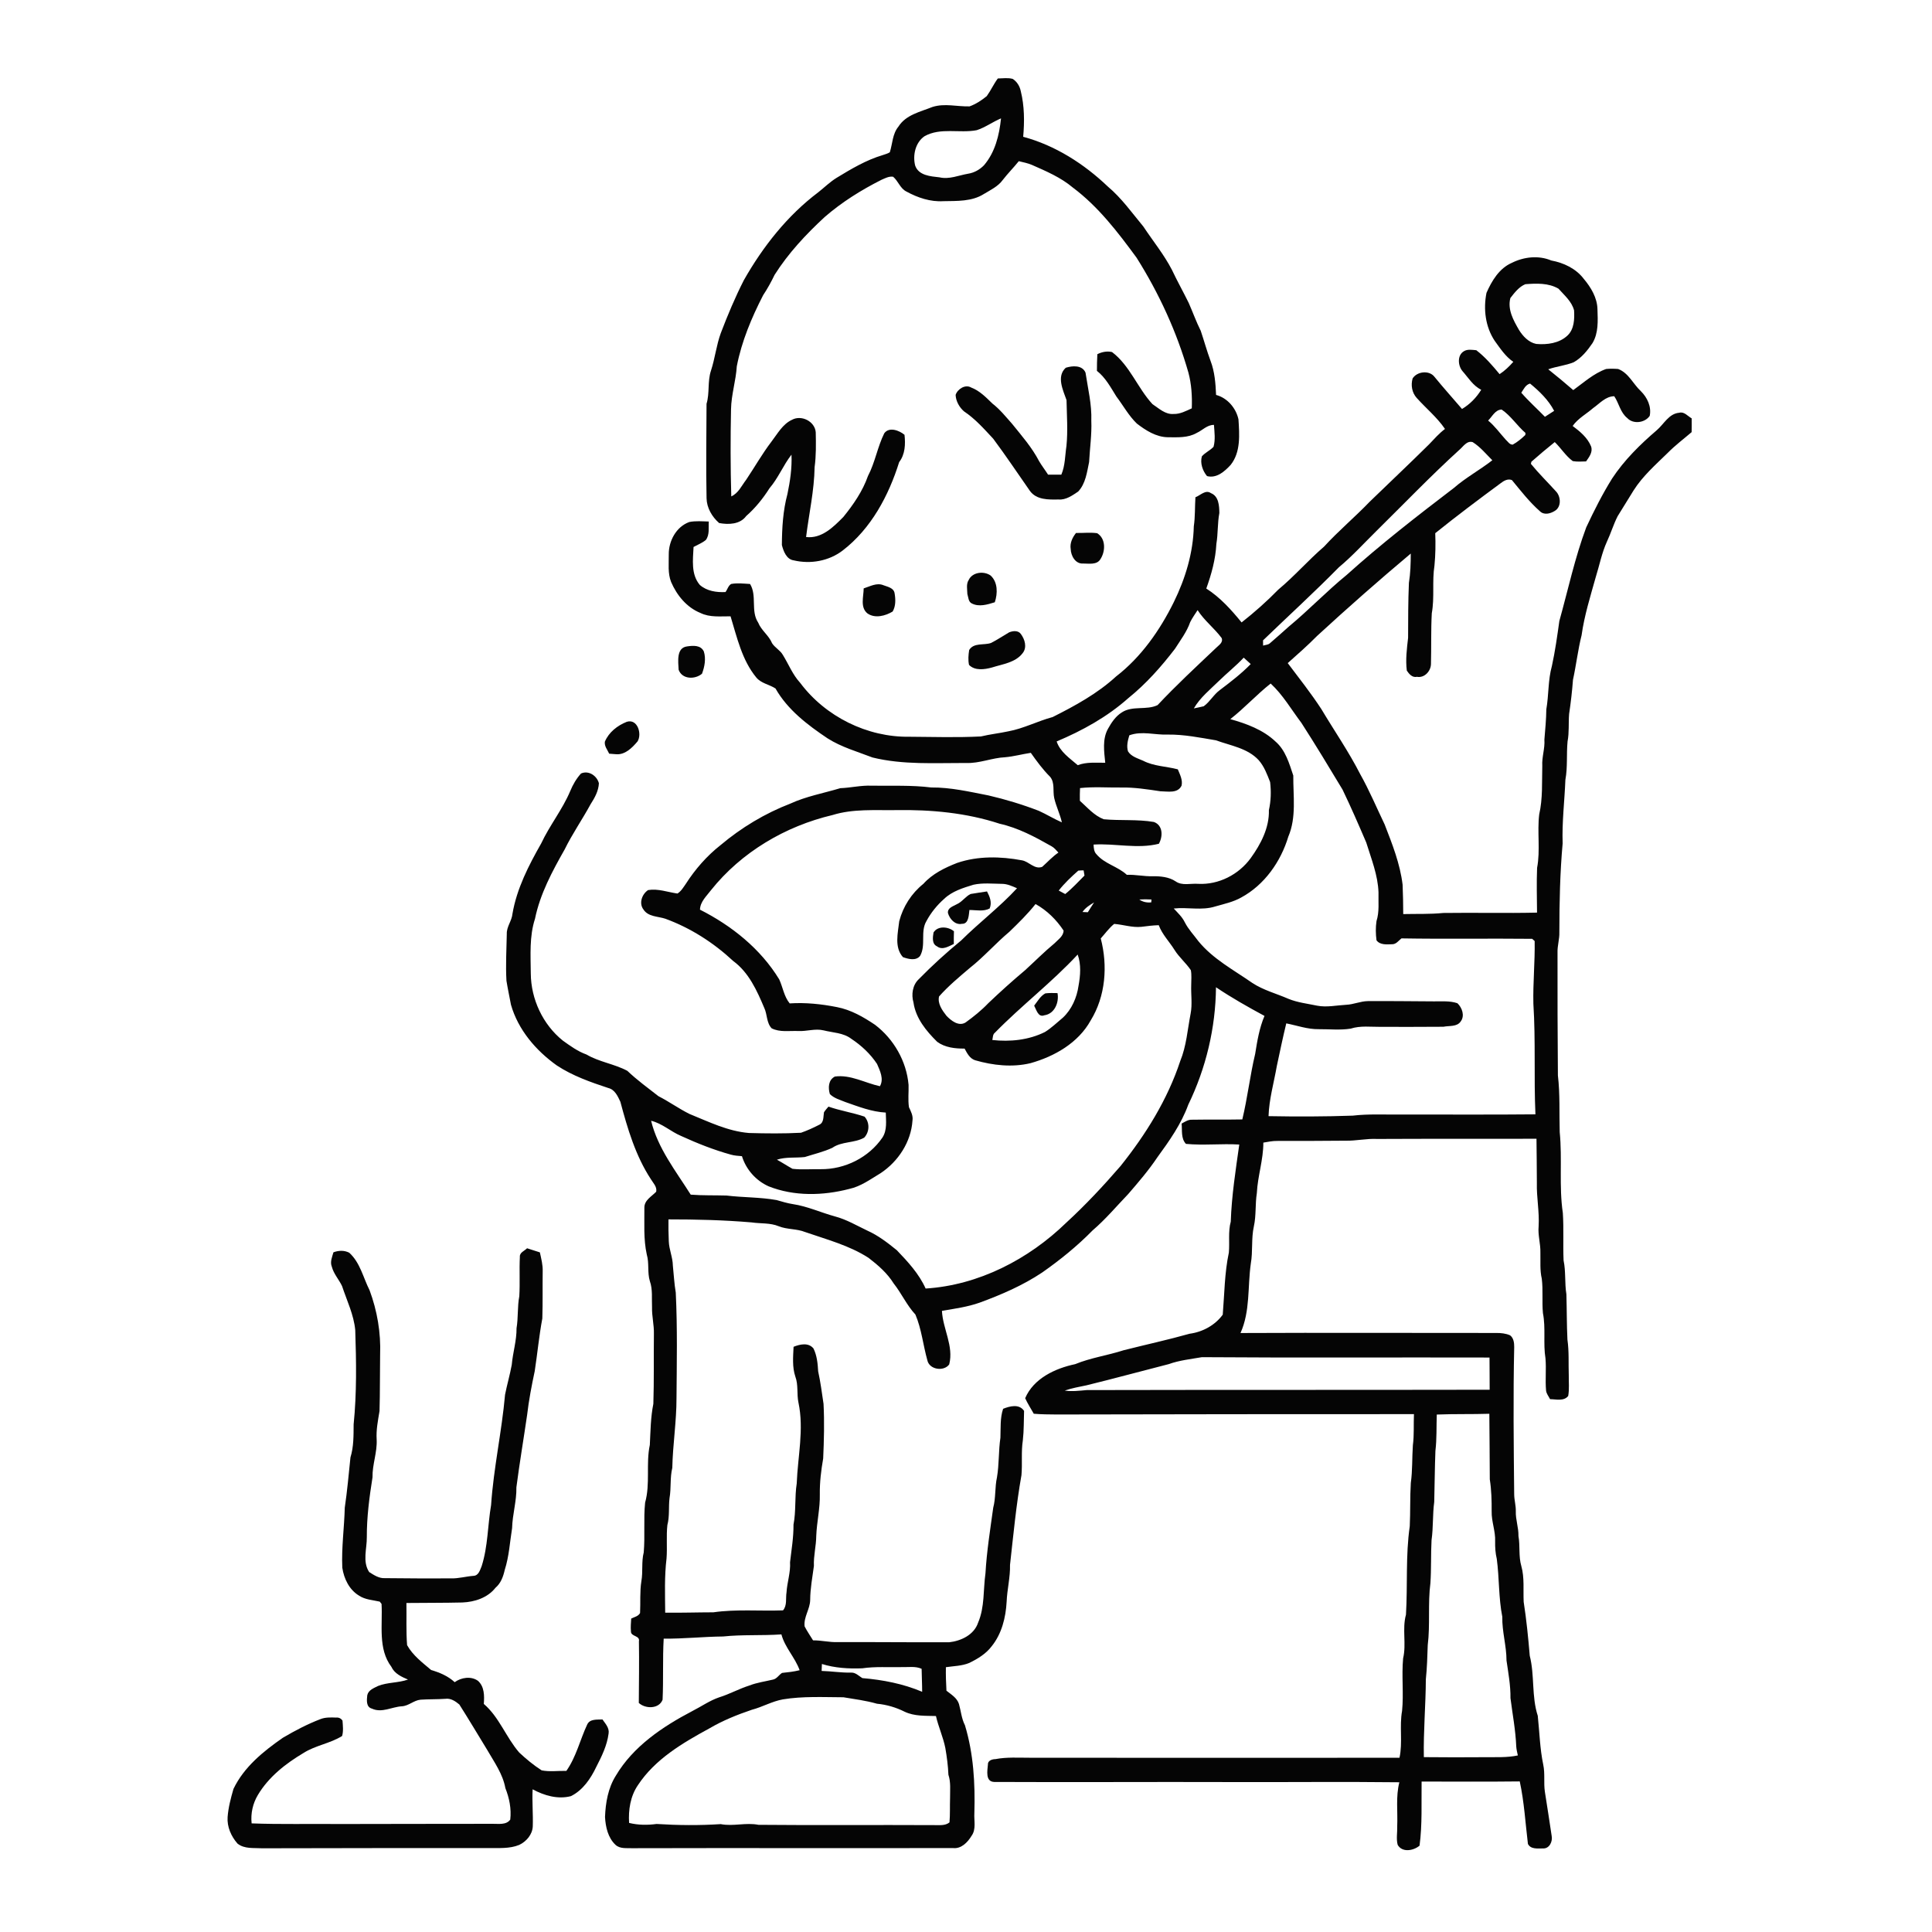 <svg xmlns="http://www.w3.org/2000/svg" width="1024pt" height="1024pt" viewBox="0 0 1024 1024" version="1.1">
<g id="#ffffffff">
<path fill="#ffffff" opacity="0" d=" M 0.00 0.00 L 1024.00 0.00 L 1024.00 1024.00 L 0.00 1024.00 L 0.00 0.00 M 528.88 41.58 C 526.66 44.55 525.15 47.97 522.99 50.96 C 520.25 53.18 517.22 55.19 513.89 56.38 C 507.32 56.57 500.70 54.63 494.22 56.69 C 487.81 59.27 480.12 60.83 476.18 67.12 C 472.99 70.97 473.07 76.15 471.63 80.69 C 470.47 81.47 469.08 81.75 467.80 82.22 C 459.04 84.84 451.14 89.55 443.39 94.27 C 439.90 96.43 436.95 99.33 433.75 101.87 C 417.33 114.23 404.38 130.68 394.28 148.46 C 389.64 157.56 385.68 167.00 382.04 176.54 C 379.67 183.02 378.97 189.95 376.82 196.49 C 374.93 202.18 376.20 208.29 374.48 214.02 C 374.42 230.68 374.14 247.38 374.49 264.05 C 374.58 269.15 377.38 273.93 381.15 277.22 C 386.11 278.14 392.23 277.98 395.50 273.51 C 400.35 269.25 404.39 264.24 407.84 258.80 C 412.50 253.37 415.12 246.61 419.50 240.98 C 419.82 247.99 418.79 254.98 417.36 261.83 C 415.00 270.62 414.46 279.80 414.41 288.87 C 415.23 292.12 416.86 296.47 420.63 296.99 C 429.56 299.11 439.32 297.40 446.66 291.76 C 461.71 280.19 471.01 262.74 476.57 244.94 C 479.76 240.79 479.96 235.44 479.41 230.46 C 476.66 228.15 471.24 226.06 468.67 229.66 C 465.07 236.92 463.82 245.10 460.04 252.29 C 457.22 260.34 452.32 267.42 446.99 274.00 C 441.72 279.34 435.44 285.64 427.24 284.63 C 428.77 272.29 431.56 260.07 431.76 247.60 C 432.59 241.48 432.49 235.27 432.36 229.11 C 431.89 223.31 424.75 219.74 419.73 222.52 C 414.79 224.82 412.11 229.88 408.92 234.03 C 403.98 240.50 399.98 247.60 395.44 254.35 C 393.03 257.46 391.39 261.40 387.59 263.10 C 387.15 247.72 387.14 232.32 387.46 216.93 C 387.59 209.21 390.05 201.79 390.52 194.12 C 393.09 180.92 398.34 168.40 404.47 156.48 C 406.76 153.03 408.76 149.40 410.56 145.66 C 417.81 134.22 427.13 124.24 437.05 115.07 C 446.14 107.16 456.42 100.74 467.16 95.32 C 469.11 94.48 471.15 93.34 473.36 93.67 C 476.09 95.94 477.09 99.89 480.43 101.53 C 486.39 104.78 493.12 107.06 499.99 106.63 C 507.22 106.49 515.11 106.87 521.46 102.83 C 525.01 100.68 528.98 98.84 531.48 95.39 C 534.15 91.93 537.25 88.84 539.98 85.43 C 542.32 85.99 544.71 86.47 546.95 87.41 C 554.49 90.74 562.23 94.02 568.60 99.39 C 582.14 109.51 592.48 123.06 602.40 136.57 C 614.30 155.46 623.75 175.99 629.88 197.48 C 631.53 203.65 631.91 210.07 631.67 216.43 C 628.60 217.82 625.45 219.54 621.99 219.41 C 617.62 219.77 614.24 216.44 610.84 214.21 C 602.91 205.63 598.88 193.78 589.40 186.59 C 586.73 185.99 584.03 186.51 581.62 187.73 C 581.45 190.67 581.39 193.62 581.39 196.57 C 585.96 200.14 588.69 205.34 591.71 210.16 C 595.32 214.93 598.20 220.29 602.54 224.49 C 607.31 228.15 612.74 231.64 618.96 231.75 C 624.11 231.77 629.63 232.16 634.27 229.47 C 637.35 228.08 639.81 225.15 643.42 225.20 C 643.69 229.05 644.25 233.03 643.20 236.81 C 641.37 238.79 638.76 239.84 637.01 241.89 C 636.01 245.48 637.40 249.53 639.74 252.34 C 644.82 253.67 649.09 249.87 652.27 246.41 C 657.68 239.61 656.93 230.36 656.41 222.23 C 655.09 216.27 650.56 210.93 644.55 209.32 C 644.28 203.22 643.82 196.98 641.60 191.23 C 639.66 186.00 638.20 180.61 636.42 175.34 C 634.01 170.53 632.21 165.46 630.04 160.55 C 627.15 154.66 623.93 148.94 621.14 143.01 C 616.92 134.87 611.08 127.74 606.03 120.11 C 599.99 112.83 594.46 104.99 587.17 98.87 C 574.54 86.82 559.28 77.06 542.31 72.50 C 543.03 64.45 542.99 56.19 541.03 48.31 C 540.50 45.68 539.03 43.30 536.78 41.82 C 534.21 41.09 531.50 41.56 528.88 41.58 M 801.36 139.29 C 794.67 142.16 790.65 148.85 787.86 155.25 C 786.15 163.85 787.27 173.15 792.18 180.59 C 795.11 184.62 797.89 188.94 802.09 191.78 C 799.91 194.23 797.57 196.52 794.81 198.30 C 791.04 193.76 787.17 189.22 782.46 185.62 C 780.35 185.45 777.88 184.97 776.00 186.10 C 772.26 188.19 772.68 193.81 775.17 196.73 C 778.27 200.22 780.73 204.46 785.08 206.58 C 782.54 210.74 779.09 214.26 774.90 216.77 C 770.02 211.07 765.01 205.50 760.27 199.69 C 757.48 196.09 751.03 196.85 748.71 200.59 C 747.70 204.15 748.35 208.11 750.87 210.90 C 755.82 216.42 761.67 221.19 765.87 227.35 C 762.74 229.71 760.16 232.65 757.47 235.47 C 747.09 245.76 736.44 255.76 725.95 265.94 C 718.12 274.10 709.42 281.37 701.78 289.72 C 693.36 296.97 686.06 305.41 677.51 312.52 C 671.43 318.75 664.91 324.53 658.07 329.90 C 652.59 323.18 646.73 316.64 639.36 311.94 C 642.10 304.31 644.29 296.41 644.70 288.28 C 645.62 282.86 645.26 277.33 646.28 271.93 C 646.24 268.13 645.98 263.02 641.83 261.38 C 638.97 259.35 636.23 262.58 633.60 263.55 C 633.26 268.69 633.50 273.85 632.74 278.96 C 632.43 292.94 628.29 306.60 622.16 319.10 C 614.74 334.11 604.87 348.24 591.52 358.56 C 581.65 367.62 569.81 374.08 557.93 380.05 C 549.96 382.19 542.57 386.12 534.44 387.62 C 529.63 388.66 524.72 389.17 519.93 390.33 C 507.31 390.97 494.65 390.58 482.01 390.49 C 459.66 390.84 437.47 379.80 424.10 361.91 C 420.10 357.57 417.97 352.02 414.90 347.07 C 413.46 344.61 410.72 343.28 409.21 340.92 C 407.52 336.77 403.54 334.20 401.86 330.01 C 397.74 323.82 401.36 315.77 397.55 309.52 C 394.22 309.34 390.85 308.92 387.55 309.51 C 386.00 310.39 385.57 312.42 384.53 313.80 C 379.75 314.04 374.62 313.29 370.91 310.02 C 366.17 304.40 367.27 296.69 367.60 289.91 C 369.79 288.71 372.18 287.80 374.12 286.19 C 376.21 283.37 375.45 279.69 375.67 276.42 C 372.24 276.33 368.76 276.00 365.36 276.67 C 358.40 279.17 354.37 286.76 354.46 293.91 C 354.53 298.77 353.86 303.83 355.70 308.46 C 358.74 315.52 363.97 321.95 371.24 324.88 C 376.21 327.34 381.86 326.61 387.21 326.66 C 390.64 337.87 393.24 349.85 400.87 359.11 C 403.48 362.25 407.76 362.77 411.03 364.91 C 417.43 376.20 428.04 384.25 438.64 391.35 C 445.99 396.01 454.42 398.39 462.47 401.49 C 478.68 405.47 495.51 404.35 512.06 404.40 C 519.13 404.69 525.77 401.66 532.77 401.35 C 537.35 400.94 541.80 399.70 546.35 399.02 C 549.47 403.44 552.69 407.85 556.54 411.68 C 559.21 414.82 557.92 419.24 558.75 422.96 C 559.75 427.37 561.82 431.45 562.82 435.87 C 558.63 434.05 554.75 431.63 550.59 429.75 C 541.91 426.41 533.00 423.70 523.94 421.60 C 513.91 419.65 503.84 417.28 493.57 417.38 C 483.11 416.07 472.53 416.58 462.00 416.43 C 456.41 416.18 450.95 417.55 445.39 417.75 C 436.55 420.41 427.34 422.05 418.90 425.93 C 405.45 431.11 392.93 438.65 381.91 447.93 C 374.64 453.64 368.48 460.70 363.49 468.47 C 362.20 470.31 361.02 472.38 359.06 473.59 C 353.90 472.86 348.79 470.88 343.51 471.75 C 340.29 473.87 338.51 478.71 341.03 482.03 C 343.53 485.95 348.67 485.64 352.62 486.94 C 366.00 491.82 378.20 499.65 388.60 509.34 C 396.87 515.40 401.21 525.03 405.07 534.21 C 406.73 537.70 406.19 542.07 408.99 545.03 C 413.33 547.22 418.35 546.28 423.03 546.46 C 427.53 546.72 432.03 545.04 436.48 546.11 C 441.45 547.36 447.00 547.35 451.22 550.60 C 456.53 554.10 461.34 558.60 464.85 563.91 C 466.42 567.54 468.58 571.88 466.38 575.72 C 458.46 574.00 450.84 569.46 442.51 570.59 C 439.00 572.37 438.86 576.53 439.84 579.88 C 442.07 582.11 445.22 582.94 448.07 584.11 C 455.02 586.54 462.03 589.30 469.48 589.69 C 469.58 594.11 470.27 598.96 467.73 602.89 C 460.52 613.49 447.79 619.83 435.02 619.69 C 430.03 619.59 425.01 620.06 420.05 619.49 C 417.25 617.95 414.59 616.18 411.78 614.66 C 416.57 613.10 421.63 613.81 426.54 613.25 C 431.43 611.69 436.49 610.52 441.16 608.36 C 446.16 604.87 452.81 605.96 458.04 602.98 C 460.92 599.93 461.06 594.96 458.22 591.84 C 451.96 589.71 445.36 588.71 439.11 586.53 C 438.28 587.50 437.40 588.45 436.72 589.55 C 436.30 591.86 436.80 594.98 434.19 596.16 C 431.08 597.76 427.86 599.23 424.55 600.38 C 415.36 600.87 406.15 600.77 396.96 600.51 C 385.76 599.60 375.58 594.52 365.33 590.37 C 359.71 587.54 354.57 583.85 348.96 580.98 C 343.38 576.63 337.64 572.44 332.50 567.56 C 325.61 563.88 317.62 562.90 310.86 558.92 C 306.23 557.27 302.27 554.37 298.31 551.54 C 287.70 543.02 281.43 529.55 281.33 515.98 C 281.25 506.29 280.51 496.34 283.56 486.97 C 286.26 473.77 292.72 461.79 299.30 450.19 C 303.35 441.91 308.64 434.34 313.03 426.25 C 315.20 422.89 317.24 419.22 317.43 415.14 C 316.39 411.16 311.97 408.16 307.95 409.97 C 305.49 412.66 303.63 415.89 302.24 419.26 C 298.12 429.06 291.33 437.43 286.84 447.04 C 280.19 458.73 273.89 470.97 271.61 484.36 C 271.27 488.09 268.48 491.16 268.61 494.96 C 268.46 503.25 267.95 511.55 268.43 519.84 C 269.12 524.08 270.03 528.29 270.82 532.52 C 274.60 545.80 284.04 556.84 295.16 564.74 C 303.51 570.23 312.99 573.56 322.41 576.67 C 325.89 577.50 327.42 581.01 328.81 583.96 C 332.60 598.16 336.84 612.57 344.98 625.00 C 346.20 627.05 348.31 628.99 347.80 631.63 C 345.40 634.15 341.50 636.09 341.53 640.08 C 341.61 648.38 341.00 656.75 342.81 664.93 C 344.17 669.53 343.03 674.44 344.44 679.03 C 346.01 683.48 345.37 688.23 345.59 692.85 C 345.46 697.60 346.71 702.25 346.58 707.00 C 346.43 719.35 346.69 731.71 346.29 744.05 C 344.84 751.23 344.80 758.55 344.42 765.84 C 342.28 775.91 344.74 786.43 341.92 796.42 C 341.03 805.17 341.94 814.04 341.19 822.81 C 339.91 827.79 340.85 832.98 339.95 838.01 C 339.06 843.61 339.53 849.30 339.25 854.94 C 338.30 856.69 336.19 857.06 334.55 857.88 C 334.42 860.14 334.18 862.41 334.41 864.68 C 334.36 867.53 339.32 866.77 338.64 869.93 C 338.82 880.81 338.64 891.70 338.58 902.59 C 342.04 905.80 349.27 905.88 351.18 900.90 C 351.69 890.12 351.16 879.30 351.77 868.52 C 362.29 868.63 372.75 867.47 383.27 867.37 C 393.53 866.29 403.87 866.99 414.16 866.26 C 416.01 873.23 421.42 878.51 423.82 885.25 C 420.75 886.01 417.63 886.36 414.50 886.68 C 412.82 887.73 411.80 889.75 409.77 890.20 C 405.57 891.21 401.25 891.77 397.20 893.35 C 391.71 895.08 386.67 897.93 381.18 899.62 C 376.11 901.35 371.70 904.49 366.94 906.90 C 351.18 915.16 335.58 925.61 326.35 941.24 C 322.28 947.74 320.97 955.49 320.67 963.03 C 320.97 968.33 322.22 974.05 326.25 977.82 C 328.62 979.99 332.01 979.47 334.95 979.59 C 391.66 979.43 448.36 979.63 505.07 979.51 C 509.45 980.04 512.86 976.49 514.93 973.06 C 517.50 969.55 516.18 965.00 516.43 960.99 C 516.90 945.33 516.00 929.48 511.44 914.42 C 509.63 910.89 509.33 906.94 508.28 903.18 C 507.26 899.92 504.15 898.11 501.64 896.11 C 501.40 891.96 501.27 887.80 501.34 883.65 C 505.47 883.03 509.79 883.02 513.70 881.41 C 518.15 879.23 522.56 876.60 525.59 872.58 C 530.97 865.92 533.08 857.33 533.54 848.94 C 533.80 842.40 535.49 835.99 535.33 829.43 C 537.11 813.55 538.59 797.64 541.39 781.89 C 541.94 775.73 541.17 769.50 542.13 763.37 C 542.73 758.20 542.59 752.98 542.78 747.79 C 540.15 743.96 535.28 745.26 531.67 746.69 C 530.01 751.64 530.44 756.88 530.24 762.01 C 529.20 768.99 529.60 776.08 528.41 783.05 C 527.24 788.35 527.84 793.85 526.43 799.12 C 524.84 810.68 522.99 822.20 522.32 833.86 C 521.08 842.61 521.97 851.77 518.40 860.08 C 516.25 866.52 509.36 869.75 503.05 870.44 C 483.35 870.50 463.66 870.28 443.97 870.35 C 439.59 870.51 435.31 869.37 430.93 869.42 C 429.42 866.96 427.78 864.58 426.46 862.02 C 425.87 857.09 429.34 852.88 429.41 848.03 C 429.45 841.95 430.58 835.96 431.39 829.97 C 431.15 824.59 432.60 819.37 432.63 814.01 C 432.92 806.66 434.68 799.45 434.52 792.09 C 434.43 785.69 435.20 779.33 436.30 773.04 C 436.73 763.39 437.00 753.71 436.49 744.06 C 435.62 738.30 434.90 732.51 433.64 726.82 C 433.41 722.70 433.01 718.49 431.17 714.73 C 428.49 711.42 424.01 712.47 420.61 713.83 C 420.37 719.09 419.84 724.54 421.55 729.63 C 423.20 734.03 422.24 738.83 423.19 743.37 C 426.22 757.58 422.82 771.99 422.28 786.27 C 421.15 793.50 421.97 800.88 420.57 808.09 C 420.63 814.78 419.51 821.38 418.74 828.01 C 419.08 833.45 417.19 838.61 416.87 844.01 C 416.35 847.18 417.28 850.86 415.02 853.53 C 402.72 853.98 390.31 852.81 378.10 854.56 C 369.59 854.57 361.08 854.86 352.57 854.75 C 352.50 845.17 352.12 835.53 353.28 826.01 C 353.73 820.11 353.08 814.17 353.72 808.30 C 354.97 803.63 354.29 798.77 354.86 794.03 C 355.81 788.72 355.03 783.27 356.33 778.01 C 356.59 765.65 358.58 753.39 358.56 741.01 C 358.70 722.37 359.08 703.71 358.17 685.10 C 357.35 680.37 357.15 675.58 356.63 670.82 C 356.57 666.40 354.61 662.28 354.47 657.87 C 354.29 654.01 354.26 650.15 354.30 646.30 C 369.01 646.29 383.72 646.65 398.37 647.90 C 403.16 648.62 408.17 648.04 412.75 649.94 C 417.24 651.74 422.25 651.19 426.75 653.01 C 438.17 656.97 450.12 660.07 460.37 666.70 C 465.40 670.57 470.28 674.80 473.66 680.25 C 477.85 685.53 480.58 691.80 485.19 696.74 C 488.45 704.43 489.26 712.92 491.50 720.92 C 492.52 725.98 500.27 727.08 503.10 723.17 C 505.59 713.49 499.72 704.34 499.25 694.79 C 505.96 693.63 512.78 692.72 519.23 690.43 C 530.77 686.20 542.14 681.29 552.39 674.44 C 561.91 667.78 570.97 660.43 579.11 652.13 C 585.95 646.29 591.73 639.37 597.95 632.90 C 603.37 626.63 608.78 620.33 613.40 613.44 C 619.76 604.71 626.10 595.76 629.80 585.53 C 639.20 566.17 644.30 544.77 644.50 523.26 C 652.76 528.83 661.45 533.72 670.21 538.46 C 667.48 544.86 666.36 551.74 665.27 558.56 C 662.53 570.05 661.22 581.84 658.45 593.32 C 649.61 593.50 640.76 593.32 631.92 593.47 C 629.81 593.32 628.03 594.56 626.28 595.53 C 626.65 599.12 625.85 603.42 628.58 606.28 C 637.95 607.18 647.42 606.06 656.84 606.63 C 654.93 620.17 652.79 633.76 652.33 647.48 C 650.87 652.84 651.80 658.42 651.32 663.88 C 649.02 674.71 648.99 685.82 648.08 696.80 C 644.00 702.43 637.37 706.00 630.51 706.91 C 618.91 710.17 607.14 712.72 595.47 715.68 C 587.02 718.42 578.11 719.63 569.86 723.03 C 559.29 725.25 547.84 730.58 543.36 741.07 C 544.66 743.93 546.39 746.56 547.92 749.31 C 551.93 749.66 555.97 749.68 560.01 749.71 C 623.14 749.54 686.28 749.54 749.42 749.52 C 749.17 755.01 749.59 760.54 748.85 766.01 C 748.39 772.66 748.69 779.37 747.76 785.99 C 747.29 793.62 747.57 801.29 747.20 808.94 C 744.95 824.46 746.12 840.20 745.19 855.80 C 743.09 863.39 745.49 871.33 743.68 878.96 C 742.83 888.22 744.04 897.56 743.13 906.81 C 741.64 915.01 743.52 923.53 741.76 931.65 C 676.51 931.70 611.25 931.71 546.00 931.64 C 539.86 931.66 533.66 931.21 527.59 932.37 C 525.84 932.38 523.46 933.15 523.61 935.30 C 523.33 938.50 522.18 944.29 526.91 944.47 C 568.60 944.68 610.30 944.39 652.00 944.53 C 681.89 944.64 711.79 944.29 741.68 944.64 C 739.73 952.31 740.89 960.19 740.55 968.00 C 740.67 971.25 739.95 974.60 740.79 977.79 C 743.17 982.04 749.20 980.93 752.39 978.24 C 753.89 966.98 753.32 955.59 753.48 944.26 C 770.82 944.27 788.16 944.40 805.50 944.19 C 807.86 955.10 808.49 966.27 809.83 977.32 C 811.35 980.30 815.09 979.68 817.88 979.71 C 821.27 979.86 823.03 975.94 822.41 973.02 C 821.22 965.25 820.08 957.46 818.82 949.69 C 818.10 944.94 818.97 940.07 817.96 935.36 C 816.17 926.82 815.97 918.04 815.05 909.41 C 811.69 899.10 813.46 888.02 810.80 877.58 C 810.00 868.03 809.05 858.47 807.58 849.01 C 807.27 842.69 808.07 836.24 806.34 830.07 C 804.81 824.87 805.75 819.39 804.81 814.10 C 804.93 809.65 803.25 805.42 803.41 800.98 C 803.49 797.96 802.57 795.04 802.55 792.04 C 802.29 766.01 801.98 739.97 802.56 713.95 C 802.58 711.73 802.27 709.18 800.38 707.75 C 798.08 706.72 795.54 706.49 793.07 706.50 C 747.87 706.54 702.68 706.31 657.49 706.53 C 662.70 694.96 661.22 682.03 662.95 669.76 C 664.11 663.23 663.13 656.52 664.57 650.01 C 665.86 644.21 665.22 638.23 666.15 632.39 C 666.58 623.37 669.62 614.70 669.60 605.61 C 672.03 605.22 674.46 604.67 676.95 604.72 C 688.98 604.76 701.01 604.68 713.04 604.59 C 718.73 604.74 724.31 603.37 730.01 603.67 C 758.13 603.53 786.25 603.63 814.37 603.57 C 814.53 611.36 814.47 619.16 814.57 626.95 C 814.37 634.67 815.97 642.28 815.50 650.01 C 815.06 654.71 816.58 659.26 816.44 663.94 C 816.55 668.55 816.12 673.22 817.18 677.76 C 817.93 683.81 817.21 689.95 817.79 696.02 C 819.35 703.93 817.84 712.06 819.14 720.01 C 819.62 725.65 818.94 731.33 819.44 736.97 C 819.60 738.69 820.81 740.06 821.56 741.58 C 824.74 741.62 828.89 742.81 831.18 739.89 C 831.82 736.30 831.44 732.63 831.48 729.01 C 831.26 722.67 831.69 716.30 830.77 710.01 C 830.39 702.01 830.46 693.99 830.22 685.99 C 829.25 680.04 829.98 673.95 828.73 668.03 C 828.37 659.68 828.88 651.30 828.34 642.94 C 826.23 628.74 828.10 614.29 826.68 600.04 C 826.38 590.03 826.90 579.97 825.72 570.01 C 825.54 548.32 825.48 526.64 825.52 504.95 C 825.39 501.27 826.62 497.72 826.49 494.05 C 826.50 478.34 826.83 462.67 828.23 447.02 C 827.84 435.74 829.25 424.54 829.69 413.29 C 830.93 406.59 830.20 399.74 830.84 392.99 C 831.76 388.18 831.27 383.27 831.66 378.42 C 832.56 372.42 833.25 366.38 833.71 360.32 C 835.42 352.47 836.33 344.47 838.28 336.67 C 839.74 326.22 842.91 316.15 845.74 306.02 C 847.74 299.68 848.96 293.08 851.74 287.00 C 853.81 282.61 855.18 277.91 857.39 273.59 C 860.23 269.05 863.05 264.49 865.85 259.91 C 870.69 252.27 877.57 246.27 883.98 239.99 C 887.90 236.02 892.37 232.67 896.60 229.04 C 896.66 226.60 896.64 224.17 896.62 221.74 C 894.53 220.57 892.65 218.02 890.02 218.77 C 884.51 219.22 881.90 224.82 878.07 228.07 C 869.25 235.63 860.85 243.90 854.43 253.65 C 849.27 261.95 844.87 270.69 840.73 279.53 C 834.70 295.67 831.11 312.57 826.49 329.13 C 825.37 337.11 824.26 345.09 822.54 352.97 C 820.45 360.47 820.91 368.35 819.58 375.98 C 819.53 381.35 818.99 386.67 818.56 392.01 C 818.90 396.73 817.16 401.24 817.44 405.95 C 817.21 414.54 817.74 423.22 815.81 431.66 C 814.68 441.06 816.47 450.64 814.69 459.99 C 814.37 467.89 814.61 475.81 814.66 483.71 C 798.11 484.08 781.55 483.66 765.00 483.89 C 757.93 484.60 750.83 484.31 743.74 484.48 C 743.72 479.28 743.64 474.09 743.41 468.91 C 742.07 457.82 737.93 447.37 733.91 437.02 C 729.62 428.06 725.76 418.89 720.89 410.22 C 714.80 398.31 707.18 387.29 700.34 375.82 C 694.83 367.40 688.59 359.49 682.53 351.46 C 687.81 346.76 693.13 342.08 698.10 337.04 C 714.32 322.13 730.85 307.56 747.73 293.40 C 747.73 298.60 747.57 303.82 746.75 308.96 C 746.33 318.65 746.35 328.35 746.32 338.05 C 745.66 343.81 744.91 349.66 745.64 355.45 C 746.88 357.28 748.55 359.27 751.04 358.73 C 755.03 359.44 758.39 355.70 758.44 351.91 C 758.68 342.95 758.39 333.97 758.88 325.02 C 760.41 316.65 758.97 308.09 760.30 299.71 C 760.85 294.03 760.93 288.30 760.71 282.60 C 772.02 273.50 783.63 264.78 795.31 256.17 C 797.00 254.86 799.15 253.55 801.35 254.46 C 806.04 260.13 810.60 266.05 816.14 270.93 C 818.35 273.14 821.63 272.29 824.00 270.83 C 827.69 268.75 827.35 263.08 824.61 260.35 C 820.22 255.50 815.53 250.91 811.41 245.85 C 811.47 245.57 811.61 245.01 811.67 244.73 C 815.71 241.15 819.85 237.70 824.05 234.31 C 827.38 237.52 829.83 241.62 833.59 244.39 C 835.91 244.81 838.29 244.62 840.65 244.56 C 842.27 242.25 844.37 239.58 843.29 236.57 C 841.41 231.95 837.42 228.68 833.54 225.77 C 836.35 221.78 840.77 219.44 844.40 216.29 C 847.89 213.85 850.98 210.07 855.58 210.01 C 858.11 213.74 858.78 218.63 862.48 221.57 C 865.59 224.97 871.91 224.14 874.39 220.40 C 875.38 215.52 873.10 210.69 869.67 207.31 C 865.57 203.50 863.21 197.66 857.65 195.57 C 855.53 195.40 853.39 195.36 851.28 195.57 C 844.69 197.92 839.45 202.73 833.86 206.76 C 829.52 202.99 825.10 199.31 820.60 195.74 C 825.02 194.15 829.80 193.77 834.16 191.97 C 838.33 189.61 841.39 185.75 844.06 181.85 C 847.28 176.46 846.89 169.99 846.69 163.96 C 846.57 157.80 843.22 152.28 839.35 147.70 C 835.23 142.31 828.74 139.26 822.19 138.06 C 815.53 135.25 807.73 136.10 801.36 139.29 M 564.87 194.92 C 559.84 199.52 563.43 206.78 565.28 212.07 C 565.43 220.17 566.05 228.29 565.24 236.37 C 564.46 241.47 564.60 246.74 562.53 251.57 C 560.18 251.61 557.84 251.61 555.50 251.58 C 553.97 249.16 552.19 246.91 550.75 244.44 C 546.98 237.18 541.54 230.98 536.44 224.65 C 533.13 220.92 529.99 216.99 526.03 213.92 C 522.64 210.66 519.28 207.11 514.77 205.41 C 511.61 203.54 507.51 206.20 506.50 209.30 C 506.62 212.60 508.48 215.93 510.98 218.06 C 516.89 222.00 521.63 227.39 526.44 232.55 C 533.17 241.57 539.42 250.96 545.87 260.18 C 549.39 265.02 555.71 264.83 561.05 264.74 C 564.99 265.06 568.36 262.61 571.46 260.53 C 575.40 256.35 576.12 250.29 577.25 244.89 C 577.63 237.59 578.72 230.33 578.42 223.00 C 578.73 214.39 576.62 205.97 575.35 197.51 C 573.62 193.41 568.40 193.79 564.87 194.92 M 570.31 282.48 C 568.41 284.88 566.98 287.83 567.49 290.97 C 567.60 294.57 569.97 298.97 574.09 298.68 C 577.21 298.66 581.44 299.54 583.30 296.29 C 585.97 292.15 586.16 285.40 581.48 282.60 C 577.78 282.10 574.03 282.57 570.31 282.48 M 513.43 307.40 C 512.01 309.57 512.68 312.38 512.72 314.83 C 513.28 316.54 513.20 318.94 515.06 319.83 C 518.92 321.83 523.38 320.42 527.27 319.21 C 528.82 314.55 528.92 308.58 525.04 305.03 C 521.48 302.51 515.39 303.20 513.43 307.40 M 457.77 311.86 C 457.74 316.27 455.77 321.93 459.81 325.16 C 463.82 327.91 469.25 326.45 473.12 324.13 C 474.81 321.25 474.71 317.70 474.17 314.52 C 473.77 311.58 470.51 311.04 468.23 310.18 C 464.68 308.69 461.12 310.82 457.77 311.86 M 534.87 335.15 C 531.65 337.01 528.57 339.13 525.24 340.79 C 521.46 342.11 516.13 340.50 513.68 344.52 C 513.27 347.12 513.04 349.83 513.61 352.42 C 516.73 355.61 521.84 354.86 525.74 353.79 C 531.39 351.98 538.19 351.23 542.03 346.18 C 544.48 343.12 543.19 338.81 541.04 335.98 C 539.63 334.04 536.83 334.35 534.87 335.15 M 364.18 342.61 C 358.37 343.32 359.48 350.74 359.69 354.98 C 361.53 360.14 368.38 360.22 372.07 357.09 C 373.47 353.39 374.26 349.12 373.05 345.30 C 371.43 341.83 367.36 342.13 364.18 342.61 M 332.21 382.57 C 327.27 384.53 322.67 388.10 320.59 393.11 C 320.24 395.49 321.97 397.43 322.88 399.47 C 324.05 399.59 325.21 399.67 326.39 399.74 C 331.26 400.24 335.04 396.35 337.93 392.95 C 340.37 388.99 337.90 380.79 332.21 382.57 M 275.54 666.20 C 275.18 673.13 275.66 680.10 275.24 687.03 C 274.18 692.62 274.72 698.36 273.78 703.98 C 273.85 710.55 271.81 716.86 271.24 723.37 C 270.27 728.69 268.74 733.89 267.69 739.20 C 265.95 758.80 261.62 778.07 260.29 797.70 C 258.45 808.48 258.65 819.59 255.29 830.09 C 254.41 832.14 253.68 835.13 250.95 835.23 C 246.96 835.53 243.07 836.68 239.04 836.58 C 227.34 836.65 215.63 836.57 203.93 836.45 C 200.85 836.62 198.17 834.80 195.68 833.23 C 192.00 827.69 194.50 820.86 194.42 814.74 C 194.38 804.08 195.77 793.50 197.44 783.00 C 197.29 776.23 199.99 769.77 199.64 762.98 C 199.31 757.89 200.33 752.89 201.15 747.90 C 201.45 737.94 201.32 727.96 201.47 717.99 C 201.92 706.41 199.92 694.71 195.88 683.85 C 192.47 677.12 190.91 669.22 185.10 663.96 C 182.41 662.60 179.50 662.73 176.73 663.75 C 176.04 666.22 174.82 668.84 175.88 671.40 C 176.87 675.22 179.65 678.15 181.30 681.66 C 183.85 689.36 187.52 696.81 188.29 704.99 C 188.84 721.65 189.11 738.38 187.43 754.97 C 187.39 760.84 187.50 766.77 185.75 772.45 C 184.82 781.33 184.05 790.23 182.74 799.07 C 182.46 809.69 180.96 820.25 181.42 830.89 C 182.29 836.74 185.11 842.63 190.35 845.75 C 193.60 847.90 197.59 848.05 201.28 848.90 C 201.52 849.20 201.99 849.81 202.23 850.11 C 202.86 861.22 200.23 873.87 207.43 883.43 C 209.07 887.04 212.80 888.75 216.25 890.20 C 211.10 892.03 205.44 891.58 200.36 893.60 C 198.14 894.74 195.26 895.74 194.66 898.50 C 194.39 901.04 193.94 904.77 197.14 905.61 C 202.40 908.04 207.70 904.67 213.00 904.37 C 216.62 904.17 219.31 901.21 222.91 900.87 C 227.29 900.57 231.69 900.71 236.07 900.41 C 238.89 899.99 241.41 901.70 243.46 903.42 C 248.54 911.38 253.33 919.52 258.28 927.57 C 261.98 934.01 266.50 940.23 267.85 947.72 C 269.96 953.01 271.09 958.70 270.45 964.41 C 268.36 967.39 264.21 966.60 261.03 966.66 C 234.02 966.75 207.01 966.65 180.00 966.77 C 164.46 966.60 148.90 967.02 133.37 966.43 C 132.81 961.18 133.97 955.94 136.66 951.41 C 142.37 941.81 151.41 934.73 160.89 929.10 C 167.23 925.07 174.97 924.09 181.33 920.11 C 182.08 917.46 181.73 914.66 181.53 911.96 C 180.70 910.75 179.56 910.21 178.09 910.35 C 175.28 910.25 172.33 910.14 169.68 911.23 C 162.80 913.88 156.26 917.32 149.91 921.06 C 139.56 928.26 129.30 936.55 123.74 948.17 C 122.34 953.03 121.02 957.98 120.64 963.05 C 120.27 968.23 122.50 973.28 125.87 977.13 C 129.57 980.10 134.58 979.35 138.99 979.63 C 178.99 979.57 218.99 979.46 258.99 979.52 C 264.41 979.43 270.06 979.95 275.20 977.84 C 279.00 976.03 282.19 972.34 282.38 968.00 C 282.61 961.45 281.96 954.91 282.30 948.37 C 288.46 951.70 295.68 953.81 302.61 951.99 C 308.95 948.85 313.09 942.69 316.05 936.47 C 318.92 930.91 321.75 925.13 322.56 918.87 C 323.09 915.88 320.87 913.59 319.31 911.34 C 316.49 911.52 312.64 910.93 311.21 914.07 C 307.41 922.19 305.41 931.20 300.18 938.61 C 295.82 938.49 291.39 939.19 287.08 938.32 C 282.82 935.59 278.88 932.33 275.19 928.87 C 268.21 920.81 264.64 910.17 256.43 903.12 C 256.77 898.89 256.76 893.89 253.32 890.86 C 249.67 888.26 244.48 889.07 240.99 891.59 C 237.47 888.34 233.06 886.47 228.52 885.15 C 223.86 881.18 218.81 877.43 215.77 871.96 C 215.18 864.55 215.55 857.06 215.41 849.62 C 225.30 849.50 235.18 849.59 245.07 849.35 C 251.59 849.09 258.45 846.85 262.61 841.56 C 265.46 839.15 266.73 835.62 267.52 832.09 C 269.83 824.91 270.23 817.35 271.42 809.95 C 271.60 802.67 273.85 795.60 273.70 788.30 C 275.36 775.50 277.52 762.77 279.38 749.99 C 280.29 742.16 281.78 734.40 283.42 726.70 C 284.84 717.42 285.71 708.06 287.44 698.83 C 287.71 690.55 287.52 682.25 287.63 673.97 C 287.78 670.49 286.87 667.14 286.14 663.78 C 283.89 663.02 281.60 662.37 279.36 661.61 C 277.98 663.02 275.32 663.85 275.54 666.20 Z" />
<path fill="#ffffff" opacity="0" d=" M 517.65 69.01 C 522.22 67.55 526.14 64.59 530.56 62.74 C 529.65 71.61 527.45 80.71 521.51 87.62 C 519.26 89.92 516.37 91.55 513.18 92.06 C 508.14 92.92 503.15 95.19 497.95 93.99 C 493.23 93.46 486.88 93.06 485.05 87.74 C 483.68 82.28 485.16 75.51 490.03 72.19 C 498.55 67.44 508.53 70.75 517.65 69.01 Z" />
<path fill="#ffffff" opacity="0" d=" M 808.46 150.63 C 814.34 150.18 820.76 149.91 826.03 153.01 C 829.15 156.51 833.07 159.77 834.29 164.50 C 834.56 169.07 834.38 174.46 830.82 177.82 C 826.44 181.97 819.99 182.79 814.22 182.29 C 810.21 181.48 807.18 178.22 805.10 174.88 C 802.15 169.78 798.94 164.08 800.52 157.98 C 802.72 155.15 805.07 152.03 808.46 150.63 Z" />
<path fill="#ffffff" opacity="0" d=" M 806.32 208.16 C 807.58 206.29 808.57 203.92 810.97 203.30 C 815.93 207.38 820.73 212.00 823.73 217.76 C 822.07 218.78 820.45 219.84 818.84 220.91 C 814.69 216.63 810.23 212.66 806.32 208.16 Z" />
<path fill="#ffffff" opacity="0" d=" M 788.74 222.90 C 790.91 220.81 792.47 217.16 795.90 217.07 C 800.81 220.38 804.06 225.62 808.54 229.48 C 808.52 229.75 808.47 230.29 808.44 230.56 C 806.43 232.49 804.23 234.33 801.78 235.66 C 800.06 235.70 799.19 234.00 798.06 233.02 C 794.97 229.63 792.32 225.83 788.74 222.90 Z" />
<path fill="#ffffff" opacity="0" d=" M 773.44 238.47 C 775.52 236.77 777.41 233.40 780.56 234.34 C 784.58 236.86 787.62 240.63 790.96 243.95 C 784.35 249.10 776.92 253.11 770.58 258.63 C 751.19 273.43 731.88 288.41 713.75 304.74 C 703.12 313.41 693.66 323.37 683.09 332.11 C 679.74 335.10 676.39 338.10 672.98 341.02 C 672.00 341.83 670.62 341.79 669.47 342.19 C 669.47 341.49 669.45 340.10 669.44 339.40 C 682.82 326.49 696.59 313.94 709.64 300.67 C 716.72 294.78 722.93 287.94 729.48 281.48 C 744.08 267.09 758.28 252.28 773.44 238.47 Z" />
<path fill="#ffffff" opacity="0" d=" M 630.84 329.70 C 631.96 327.49 633.41 325.46 634.75 323.38 C 638.28 328.92 643.63 332.94 647.51 338.19 C 648.42 340.66 645.87 342.00 644.45 343.49 C 633.99 353.41 623.41 363.20 613.55 373.72 C 607.68 376.57 600.24 373.86 594.60 377.58 C 591.29 379.64 589.08 382.98 587.23 386.32 C 584.20 391.80 585.21 398.33 585.80 404.28 C 580.94 404.31 575.86 403.78 571.23 405.56 C 567.02 401.90 561.87 398.54 560.05 392.98 C 573.72 387.23 586.92 379.93 598.04 370.02 C 607.42 362.47 615.47 353.39 622.78 343.85 C 625.68 339.27 629.05 334.88 630.84 329.70 Z" />
<path fill="#ffffff" opacity="0" d=" M 645.98 360.98 C 650.29 356.75 655.06 352.99 659.19 348.57 C 660.42 349.70 661.65 350.83 662.91 351.96 C 657.95 357.07 652.28 361.40 646.62 365.69 C 643.27 368.10 641.33 371.93 638.00 374.33 C 636.26 374.76 634.50 375.10 632.76 375.47 C 636.07 369.74 641.31 365.55 645.98 360.98 Z" />
<path fill="#ffffff" opacity="0" d=" M 652.09 381.15 C 659.59 375.30 666.02 368.17 673.48 362.29 C 680.01 368.33 684.45 376.11 689.77 383.14 C 697.27 394.79 704.44 406.65 711.58 418.52 C 716.02 427.74 720.11 437.14 724.14 446.55 C 726.81 455.20 730.31 463.79 730.63 472.95 C 730.50 478.03 731.15 483.27 729.57 488.20 C 729.07 491.56 729.12 495.03 729.58 498.40 C 731.48 500.95 735.02 500.55 737.83 500.47 C 739.97 500.52 741.29 498.57 742.80 497.36 C 765.89 497.76 788.99 497.34 812.08 497.59 C 812.41 497.89 813.07 498.48 813.40 498.77 C 813.60 509.87 812.46 520.91 812.72 532.00 C 813.97 551.51 812.94 571.09 813.81 590.62 C 789.87 590.87 765.94 590.67 742.00 590.72 C 733.66 590.82 725.30 590.34 717.00 591.31 C 702.13 591.84 687.23 591.85 672.35 591.58 C 672.65 582.60 675.19 573.88 676.73 565.07 C 678.35 557.50 679.92 549.93 681.75 542.41 C 687.46 543.53 693.05 545.59 698.94 545.49 C 704.58 545.44 710.28 546.09 715.88 545.20 C 721.10 543.52 726.61 544.31 731.99 544.26 C 743.01 544.24 754.04 544.32 765.07 544.20 C 768.12 543.55 772.26 544.36 774.23 541.35 C 776.48 538.36 774.93 534.03 772.45 531.73 C 768.43 530.37 764.15 530.80 760.00 530.75 C 748.32 530.69 736.64 530.53 724.96 530.61 C 721.05 530.67 717.39 532.40 713.50 532.56 C 708.38 532.83 703.22 534.02 698.11 533.03 C 693.02 531.95 687.78 531.39 682.93 529.41 C 676.53 526.61 669.63 524.85 663.74 520.97 C 653.89 514.10 642.92 508.32 635.19 498.87 C 632.75 495.56 629.86 492.55 627.98 488.86 C 626.60 485.99 624.24 483.82 622.11 481.53 C 629.43 480.72 636.98 482.72 644.13 480.44 C 648.78 479.10 653.61 478.10 657.87 475.69 C 670.21 469.01 678.85 456.68 682.84 443.42 C 687.21 433.21 685.37 421.83 685.47 411.06 C 683.32 404.64 681.34 397.57 676.00 392.99 C 669.45 386.77 660.64 383.55 652.09 381.15 Z" />
<path fill="#ffffff" opacity="0" d=" M 598.57 389.73 C 605.24 387.27 612.16 389.64 618.99 389.34 C 627.59 389.24 636.04 390.97 644.48 392.38 C 652.24 395.22 661.24 396.52 667.11 402.88 C 670.04 406.19 671.61 410.45 673.19 414.52 C 673.79 419.46 673.63 424.52 672.54 429.38 C 672.80 438.72 668.25 447.43 662.91 454.81 C 656.56 463.55 645.91 469.04 635.04 468.45 C 631.09 468.13 626.57 469.60 623.10 467.14 C 619.54 464.77 615.11 464.39 610.95 464.42 C 606.35 464.57 601.84 463.48 597.24 463.67 C 592.45 459.21 585.46 457.90 581.17 452.79 C 579.79 451.43 579.71 449.44 579.62 447.64 C 591.16 446.91 602.84 450.09 614.23 447.21 C 616.41 443.33 616.45 437.41 611.57 435.66 C 602.78 434.17 593.82 435.04 584.98 434.22 C 579.93 432.27 576.29 427.96 572.35 424.42 C 572.31 422.18 572.33 419.93 572.44 417.70 C 579.62 416.91 586.84 417.48 594.05 417.40 C 601.09 417.25 608.08 418.35 615.02 419.39 C 618.84 419.43 624.21 420.70 626.26 416.40 C 626.93 413.34 625.38 410.50 624.27 407.77 C 618.17 406.14 611.60 406.17 605.92 403.22 C 603.05 401.92 599.63 401.07 597.86 398.22 C 597.00 395.42 597.75 392.45 598.57 389.73 Z" />
<path fill="#ffffff" opacity="0" d=" M 441.32 431.97 C 452.22 428.59 463.76 429.55 475.01 429.38 C 493.51 429.07 512.23 430.81 529.87 436.60 C 539.70 438.79 548.62 443.59 557.31 448.52 C 558.78 449.33 559.85 450.65 560.98 451.88 C 557.81 454.04 555.24 456.89 552.40 459.43 C 548.32 461.02 545.40 456.60 541.62 455.98 C 530.32 453.87 518.31 453.61 507.32 457.36 C 500.75 459.92 494.19 463.12 489.41 468.45 C 483.14 473.46 478.61 480.52 476.61 488.28 C 475.91 494.54 473.92 502.07 478.57 507.30 C 481.39 508.32 485.48 509.40 487.66 506.66 C 490.90 500.98 487.66 493.76 491.06 488.14 C 493.45 483.69 496.66 479.74 500.44 476.40 C 504.68 472.34 510.49 470.60 515.97 468.92 C 520.91 467.84 526.02 468.40 531.03 468.46 C 533.87 468.45 536.48 469.69 539.04 470.79 C 529.88 480.75 519.03 488.93 509.45 498.45 C 501.60 504.89 494.08 511.73 486.97 518.99 C 483.64 522.11 482.94 527.14 484.17 531.38 C 485.35 539.70 490.94 546.48 496.74 552.19 C 500.86 555.23 506.26 555.82 511.25 555.77 C 512.59 558.23 513.95 561.03 516.84 561.96 C 526.30 564.69 536.47 565.82 546.17 563.51 C 558.90 559.94 571.50 552.76 578.07 540.88 C 586.01 528.01 587.20 511.85 583.42 497.40 C 585.75 494.80 587.80 491.90 590.54 489.69 C 595.31 490.05 600.09 491.74 604.98 491.23 C 608.03 490.85 611.08 490.45 614.16 490.37 C 615.99 495.30 619.76 499.04 622.50 503.44 C 624.94 507.39 628.60 510.36 631.17 514.21 C 631.67 516.77 631.36 519.40 631.37 522.00 C 631.18 527.08 632.03 532.22 631.05 537.27 C 629.41 545.69 628.84 554.39 625.54 562.41 C 618.80 582.81 607.30 601.27 593.95 617.98 C 584.87 628.48 575.38 638.65 565.15 648.04 C 545.16 667.48 518.67 681.19 490.60 682.95 C 487.10 675.13 481.19 668.76 475.34 662.65 C 470.49 658.71 465.49 654.84 459.75 652.27 C 454.10 649.60 448.67 646.34 442.59 644.74 C 435.11 642.70 427.97 639.36 420.26 638.21 C 417.30 637.76 414.47 636.86 411.60 636.06 C 402.84 634.49 393.88 634.73 385.06 633.66 C 378.74 633.47 372.40 633.69 366.10 633.19 C 358.23 620.71 348.64 608.64 345.10 594.03 C 351.00 595.45 355.49 599.76 360.99 602.08 C 369.54 605.98 378.31 609.48 387.38 611.98 C 389.28 612.53 391.28 612.62 393.25 612.80 C 395.40 619.82 400.67 625.78 407.39 628.78 C 420.94 634.15 436.18 633.78 450.12 630.16 C 456.30 628.82 461.44 624.98 466.75 621.80 C 476.08 615.63 482.91 605.20 483.63 593.93 C 484.05 591.35 482.80 589.09 481.77 586.85 C 481.18 582.93 481.68 578.94 481.56 575.00 C 480.48 562.49 473.74 550.73 463.77 543.15 C 457.61 539.01 450.99 535.20 443.62 533.79 C 435.37 532.15 426.96 531.28 418.55 531.82 C 415.53 528.13 414.94 523.31 413.01 519.10 C 403.14 502.89 387.80 490.62 371.00 482.14 C 371.14 477.89 374.48 474.96 376.86 471.79 C 392.97 451.61 416.31 437.86 441.32 431.97 M 514.45 473.83 C 511.67 475.17 509.98 478.00 507.14 479.25 C 505.22 480.35 502.07 481.16 502.44 483.97 C 503.37 487.11 506.22 490.39 509.84 489.64 C 513.51 489.79 513.45 484.89 513.81 482.32 C 517.39 482.31 521.20 483.27 524.54 481.52 C 525.86 478.32 524.63 475.33 523.14 472.48 C 520.24 472.95 517.33 473.32 514.45 473.83 M 494.79 494.23 C 494.39 496.72 493.81 500.29 496.65 501.59 C 499.51 503.79 502.80 501.56 505.54 500.33 C 505.51 498.08 505.54 495.83 505.61 493.59 C 502.59 491.08 497.04 490.58 494.79 494.23 Z" />
<path fill="#ffffff" opacity="0" d=" M 571.52 461.45 C 572.45 461.35 573.39 461.30 574.34 461.31 C 574.45 462.00 574.69 463.38 574.80 464.07 C 571.45 467.40 568.28 470.91 564.59 473.86 C 563.44 473.25 562.29 472.62 561.15 472.01 C 564.20 468.11 567.82 464.71 571.52 461.45 Z" />
<path fill="#ffffff" opacity="0" d=" M 603.86 476.75 C 606.00 476.61 608.15 476.64 610.30 476.75 C 610.27 477.13 610.22 477.89 610.19 478.27 C 607.93 478.51 605.71 478.10 603.86 476.75 Z" />
<path fill="#ffffff" opacity="0" d=" M 573.74 483.38 C 575.26 481.11 577.60 479.68 579.89 478.30 C 578.75 480.01 577.66 481.75 576.58 483.50 C 575.87 483.47 574.45 483.41 573.74 483.38 Z" />
<path fill="#ffffff" opacity="0" d=" M 535.00 493.86 C 539.84 489.17 544.68 484.45 548.86 479.16 C 554.91 482.53 559.91 487.46 563.72 493.22 C 563.65 496.24 560.81 497.98 558.93 499.96 C 553.48 504.47 548.51 509.50 543.29 514.26 C 536.60 519.87 530.12 525.71 523.80 531.73 C 520.16 535.55 516.02 538.87 511.75 541.95 C 508.10 544.16 504.12 540.98 501.66 538.40 C 499.42 535.54 496.83 531.95 497.72 528.14 C 502.64 522.60 508.37 517.84 514.01 513.05 C 521.47 507.17 527.73 499.95 535.00 493.86 Z" />
<path fill="#ffffff" opacity="0" d=" M 527.35 547.33 C 541.42 532.95 557.49 520.69 571.19 505.93 C 573.10 511.24 572.64 517.03 571.64 522.50 C 570.75 528.77 568.04 534.97 563.38 539.36 C 560.24 541.95 557.31 544.84 553.83 546.99 C 545.26 551.26 535.38 552.27 525.95 551.22 C 526.29 549.88 526.12 548.25 527.35 547.33 M 554.05 526.51 C 551.39 527.94 549.94 530.72 548.13 533.01 C 549.29 535.13 550.24 539.42 553.53 538.12 C 558.98 537.37 561.43 531.26 560.50 526.36 C 558.34 526.32 556.18 526.23 554.05 526.51 Z" />
<path fill="#ffffff" opacity="0" d=" M 619.47 723.01 C 625.13 720.97 631.14 720.37 637.03 719.33 C 687.83 719.71 738.65 719.38 789.47 719.52 C 789.57 725.21 789.48 730.90 789.55 736.59 C 718.37 736.73 647.18 736.61 576.00 736.77 C 572.12 737.09 568.21 737.63 564.33 737.03 C 568.08 735.75 571.98 735.04 575.86 734.25 C 590.44 730.68 604.92 726.72 619.47 723.01 Z" />
<path fill="#ffffff" opacity="0" d=" M 761.52 749.74 C 770.80 749.36 780.09 749.63 789.38 749.33 C 789.47 760.90 789.58 772.48 789.62 784.06 C 790.49 789.68 790.66 795.37 790.61 801.05 C 790.47 806.44 792.70 811.57 792.45 816.97 C 792.40 820.09 792.59 823.22 793.33 826.28 C 794.69 836.46 794.25 846.82 796.25 856.94 C 796.07 864.75 798.48 872.29 798.48 880.10 C 799.44 886.70 800.67 893.32 800.58 900.03 C 801.66 908.56 803.30 917.05 803.64 925.67 C 803.74 927.27 804.15 928.84 804.49 930.42 C 798.73 931.64 792.84 931.27 787.00 931.35 C 776.22 931.41 765.44 931.46 754.67 931.32 C 754.40 917.53 755.66 903.82 755.73 890.04 C 756.35 884.04 756.54 878.00 756.73 871.98 C 758.08 861.04 756.73 849.95 758.15 839.01 C 758.66 831.44 758.34 823.85 758.75 816.29 C 759.71 809.58 759.26 802.76 760.17 796.05 C 760.42 787.03 760.44 778.00 760.80 768.99 C 761.57 762.60 761.29 756.15 761.52 749.74 Z" />
<path fill="#ffffff" opacity="0" d=" M 435.63 881.95 C 442.51 884.10 449.80 884.52 457.01 884.24 C 463.96 883.21 471.00 883.78 478.00 883.60 C 481.49 883.71 485.17 883.00 488.48 884.50 C 488.51 888.56 488.78 892.61 488.76 896.68 C 478.69 892.42 467.91 890.34 457.06 889.43 C 455.12 888.27 453.40 886.29 450.93 886.52 C 445.75 886.61 440.64 885.77 435.48 885.63 C 435.52 884.39 435.57 883.17 435.63 881.95 Z" />
<path fill="#ffffff" opacity="0" d=" M 414.97 900.70 C 425.57 898.96 436.36 899.55 447.05 899.59 C 452.99 900.58 459.00 901.34 464.81 903.01 C 469.93 903.48 474.91 904.96 479.51 907.26 C 484.67 909.71 490.51 909.36 496.07 909.53 C 497.38 915.26 499.88 920.66 501.04 926.44 C 501.86 931.15 502.48 935.88 502.68 940.67 C 504.02 944.64 503.51 948.88 503.55 953.00 C 503.40 957.29 503.63 961.61 503.25 965.90 C 500.92 967.80 497.80 967.29 495.02 967.35 C 464.01 967.18 433.00 967.49 401.99 967.19 C 395.33 965.86 388.65 968.13 381.99 966.82 C 370.69 967.56 359.30 967.46 348.00 966.74 C 343.13 967.40 338.23 967.36 333.43 966.18 C 333.00 959.27 334.11 952.05 338.07 946.23 C 347.15 932.39 361.84 923.79 376.05 916.05 C 383.12 911.90 390.77 908.82 398.53 906.20 C 404.14 904.73 409.24 901.72 414.97 900.70 Z" />
</g>
<g id="#050505ff">
<path fill="#050505" opacity="1.00" d=" M 528.88 41.58 C 531.50 41.56 534.21 41.09 536.78 41.82 C 539.03 43.30 540.50 45.68 541.03 48.31 C 542.99 56.19 543.03 64.45 542.31 72.50 C 559.28 77.06 574.54 86.82 587.17 98.87 C 594.46 104.99 599.99 112.83 606.03 120.11 C 611.08 127.74 616.92 134.87 621.14 143.01 C 623.93 148.94 627.15 154.66 630.04 160.55 C 632.21 165.46 634.01 170.53 636.42 175.34 C 638.20 180.61 639.66 186.00 641.60 191.23 C 643.82 196.98 644.28 203.22 644.55 209.32 C 650.56 210.93 655.09 216.27 656.41 222.23 C 656.93 230.36 657.68 239.61 652.27 246.41 C 649.09 249.87 644.82 253.67 639.74 252.34 C 637.40 249.53 636.01 245.48 637.01 241.89 C 638.76 239.84 641.37 238.79 643.20 236.81 C 644.25 233.03 643.69 229.05 643.42 225.20 C 639.81 225.15 637.35 228.08 634.27 229.47 C 629.63 232.16 624.11 231.77 618.96 231.75 C 612.74 231.64 607.31 228.15 602.54 224.49 C 598.20 220.29 595.32 214.93 591.71 210.16 C 588.69 205.34 585.96 200.14 581.39 196.57 C 581.39 193.62 581.45 190.67 581.62 187.73 C 584.03 186.51 586.73 185.99 589.40 186.59 C 598.88 193.78 602.91 205.63 610.84 214.21 C 614.24 216.44 617.62 219.77 621.99 219.41 C 625.45 219.54 628.60 217.82 631.67 216.43 C 631.91 210.07 631.53 203.65 629.88 197.48 C 623.75 175.99 614.30 155.46 602.40 136.57 C 592.48 123.06 582.14 109.51 568.60 99.39 C 562.23 94.02 554.49 90.74 546.95 87.41 C 544.71 86.47 542.32 85.99 539.98 85.43 C 537.25 88.84 534.15 91.93 531.48 95.39 C 528.98 98.84 525.01 100.68 521.46 102.83 C 515.11 106.87 507.22 106.49 499.99 106.63 C 493.12 107.06 486.39 104.78 480.43 101.53 C 477.09 99.89 476.09 95.94 473.36 93.67 C 471.15 93.34 469.11 94.48 467.16 95.32 C 456.42 100.74 446.14 107.16 437.05 115.07 C 427.13 124.24 417.81 134.22 410.56 145.66 C 408.76 149.40 406.76 153.03 404.47 156.48 C 398.34 168.40 393.09 180.92 390.52 194.12 C 390.05 201.79 387.59 209.21 387.46 216.93 C 387.14 232.32 387.15 247.72 387.59 263.10 C 391.39 261.40 393.03 257.46 395.44 254.35 C 399.98 247.60 403.98 240.50 408.92 234.03 C 412.11 229.88 414.79 224.82 419.73 222.52 C 424.75 219.74 431.89 223.31 432.36 229.11 C 432.49 235.27 432.59 241.48 431.76 247.60 C 431.56 260.07 428.77 272.29 427.24 284.63 C 435.44 285.64 441.72 279.34 446.99 274.00 C 452.32 267.42 457.22 260.34 460.04 252.29 C 463.82 245.10 465.07 236.92 468.67 229.66 C 471.24 226.06 476.66 228.15 479.41 230.46 C 479.96 235.44 479.76 240.79 476.57 244.94 C 471.01 262.74 461.71 280.19 446.66 291.76 C 439.32 297.40 429.56 299.11 420.63 296.99 C 416.86 296.47 415.23 292.12 414.41 288.87 C 414.46 279.80 415.00 270.62 417.36 261.83 C 418.79 254.98 419.82 247.99 419.50 240.98 C 415.12 246.61 412.50 253.37 407.84 258.80 C 404.39 264.24 400.35 269.25 395.50 273.51 C 392.23 277.98 386.11 278.14 381.15 277.22 C 377.38 273.93 374.58 269.15 374.49 264.05 C 374.14 247.38 374.42 230.68 374.48 214.02 C 376.20 208.29 374.93 202.18 376.82 196.49 C 378.97 189.95 379.67 183.02 382.04 176.54 C 385.68 167.00 389.64 157.56 394.28 148.46 C 404.38 130.68 417.33 114.23 433.75 101.87 C 436.95 99.33 439.90 96.43 443.39 94.27 C 451.14 89.55 459.04 84.84 467.80 82.22 C 469.08 81.75 470.47 81.47 471.63 80.69 C 473.07 76.15 472.99 70.97 476.18 67.12 C 480.12 60.83 487.81 59.27 494.22 56.69 C 500.70 54.63 507.32 56.57 513.89 56.38 C 517.22 55.19 520.25 53.18 522.99 50.96 C 525.15 47.97 526.66 44.55 528.88 41.58 M 517.65 69.01 C 508.53 70.75 498.55 67.44 490.03 72.19 C 485.16 75.51 483.68 82.28 485.05 87.74 C 486.88 93.06 493.23 93.46 497.95 93.99 C 503.15 95.19 508.14 92.92 513.18 92.06 C 516.37 91.55 519.26 89.92 521.51 87.62 C 527.45 80.71 529.65 71.61 530.56 62.74 C 526.14 64.59 522.22 67.55 517.65 69.01 Z" />
<path fill="#050505" opacity="1.00" d=" M 801.36 139.29 C 807.73 136.10 815.53 135.25 822.19 138.06 C 828.74 139.26 835.23 142.31 839.35 147.70 C 843.22 152.28 846.57 157.80 846.69 163.96 C 846.89 169.99 847.28 176.46 844.06 181.85 C 841.39 185.75 838.33 189.61 834.16 191.97 C 829.80 193.77 825.02 194.15 820.60 195.74 C 825.10 199.31 829.52 202.99 833.86 206.76 C 839.45 202.73 844.69 197.92 851.28 195.57 C 853.39 195.36 855.53 195.40 857.65 195.57 C 863.21 197.66 865.57 203.50 869.67 207.31 C 873.10 210.69 875.38 215.52 874.39 220.40 C 871.91 224.14 865.59 224.97 862.48 221.57 C 858.78 218.63 858.11 213.74 855.58 210.01 C 850.98 210.07 847.89 213.85 844.40 216.29 C 840.77 219.44 836.35 221.78 833.54 225.77 C 837.42 228.68 841.41 231.95 843.29 236.57 C 844.37 239.58 842.27 242.25 840.65 244.56 C 838.29 244.62 835.91 244.81 833.59 244.39 C 829.83 241.62 827.38 237.52 824.05 234.31 C 819.85 237.70 815.71 241.15 811.67 244.73 C 811.61 245.01 811.47 245.57 811.41 245.85 C 815.53 250.91 820.22 255.50 824.61 260.35 C 827.35 263.08 827.69 268.75 824.00 270.83 C 821.63 272.29 818.35 273.14 816.14 270.93 C 810.60 266.05 806.04 260.13 801.35 254.46 C 799.15 253.55 797.00 254.86 795.31 256.17 C 783.63 264.78 772.02 273.50 760.71 282.60 C 760.93 288.30 760.85 294.03 760.30 299.71 C 758.97 308.09 760.41 316.65 758.88 325.02 C 758.39 333.97 758.68 342.95 758.44 351.91 C 758.39 355.70 755.03 359.44 751.04 358.73 C 748.55 359.27 746.88 357.28 745.64 355.45 C 744.91 349.66 745.66 343.81 746.32 338.05 C 746.35 328.35 746.33 318.65 746.75 308.96 C 747.57 303.82 747.73 298.60 747.73 293.40 C 730.85 307.56 714.32 322.13 698.10 337.04 C 693.13 342.08 687.81 346.76 682.53 351.46 C 688.59 359.49 694.83 367.40 700.34 375.82 C 707.18 387.29 714.80 398.31 720.89 410.22 C 725.76 418.89 729.62 428.06 733.91 437.02 C 737.93 447.37 742.07 457.82 743.41 468.91 C 743.64 474.09 743.72 479.28 743.74 484.48 C 750.83 484.31 757.93 484.60 765.00 483.89 C 781.55 483.66 798.11 484.08 814.66 483.71 C 814.61 475.81 814.37 467.89 814.69 459.99 C 816.47 450.64 814.68 441.06 815.81 431.66 C 817.74 423.22 817.21 414.54 817.44 405.95 C 817.16 401.24 818.90 396.73 818.56 392.01 C 818.99 386.67 819.53 381.35 819.58 375.98 C 820.91 368.35 820.45 360.47 822.54 352.97 C 824.26 345.09 825.37 337.11 826.49 329.13 C 831.11 312.57 834.70 295.67 840.73 279.53 C 844.87 270.69 849.27 261.95 854.43 253.65 C 860.85 243.90 869.25 235.63 878.07 228.07 C 881.90 224.82 884.51 219.22 890.02 218.77 C 892.65 218.02 894.53 220.57 896.62 221.74 C 896.64 224.17 896.66 226.60 896.60 229.04 C 892.37 232.67 887.90 236.02 883.98 239.99 C 877.57 246.27 870.69 252.27 865.85 259.91 C 863.05 264.49 860.23 269.05 857.39 273.59 C 855.18 277.91 853.81 282.61 851.74 287.00 C 848.96 293.08 847.74 299.68 845.74 306.02 C 842.91 316.15 839.74 326.22 838.28 336.67 C 836.33 344.47 835.42 352.47 833.71 360.32 C 833.25 366.38 832.56 372.42 831.66 378.42 C 831.27 383.27 831.76 388.18 830.84 392.99 C 830.20 399.74 830.93 406.59 829.69 413.29 C 829.25 424.54 827.84 435.74 828.23 447.02 C 826.83 462.67 826.50 478.34 826.49 494.05 C 826.62 497.72 825.39 501.27 825.52 504.95 C 825.48 526.64 825.54 548.32 825.72 570.01 C 826.90 579.97 826.38 590.03 826.68 600.04 C 828.10 614.29 826.23 628.74 828.34 642.94 C 828.88 651.30 828.37 659.68 828.73 668.03 C 829.98 673.95 829.25 680.04 830.22 685.99 C 830.46 693.99 830.39 702.01 830.77 710.01 C 831.69 716.30 831.26 722.67 831.48 729.01 C 831.44 732.63 831.82 736.30 831.18 739.89 C 828.89 742.81 824.74 741.62 821.56 741.58 C 820.81 740.06 819.60 738.69 819.44 736.97 C 818.94 731.33 819.62 725.65 819.14 720.01 C 817.84 712.06 819.35 703.93 817.79 696.02 C 817.21 689.95 817.93 683.81 817.18 677.76 C 816.12 673.22 816.55 668.55 816.44 663.94 C 816.58 659.26 815.06 654.71 815.50 650.01 C 815.97 642.28 814.37 634.67 814.57 626.95 C 814.47 619.16 814.53 611.36 814.37 603.57 C 786.25 603.63 758.13 603.53 730.01 603.67 C 724.31 603.37 718.73 604.74 713.04 604.59 C 701.01 604.68 688.98 604.76 676.95 604.72 C 674.46 604.67 672.03 605.22 669.60 605.61 C 669.62 614.70 666.58 623.37 666.15 632.39 C 665.22 638.23 665.86 644.21 664.57 650.01 C 663.13 656.52 664.11 663.23 662.95 669.76 C 661.22 682.03 662.70 694.96 657.49 706.53 C 702.68 706.31 747.87 706.54 793.07 706.50 C 795.54 706.49 798.08 706.72 800.38 707.75 C 802.27 709.18 802.58 711.73 802.56 713.95 C 801.98 739.97 802.29 766.01 802.55 792.04 C 802.57 795.04 803.49 797.96 803.41 800.98 C 803.25 805.42 804.93 809.65 804.81 814.10 C 805.75 819.39 804.81 824.87 806.34 830.07 C 808.07 836.24 807.27 842.69 807.58 849.01 C 809.05 858.47 810.00 868.03 810.80 877.58 C 813.46 888.02 811.69 899.10 815.05 909.41 C 815.97 918.04 816.17 926.82 817.96 935.36 C 818.97 940.07 818.10 944.94 818.82 949.69 C 820.08 957.46 821.22 965.25 822.41 973.02 C 823.03 975.94 821.27 979.86 817.88 979.71 C 815.09 979.68 811.35 980.30 809.83 977.32 C 808.49 966.27 807.86 955.10 805.50 944.19 C 788.16 944.40 770.82 944.27 753.48 944.26 C 753.32 955.59 753.89 966.98 752.39 978.24 C 749.20 980.93 743.17 982.04 740.79 977.79 C 739.95 974.60 740.67 971.25 740.55 968.00 C 740.89 960.19 739.73 952.31 741.68 944.64 C 711.79 944.29 681.89 944.64 652.00 944.53 C 610.30 944.39 568.60 944.68 526.91 944.47 C 522.18 944.29 523.33 938.50 523.61 935.30 C 523.46 933.15 525.84 932.38 527.59 932.37 C 533.66 931.21 539.86 931.66 546.00 931.64 C 611.25 931.71 676.51 931.70 741.76 931.65 C 743.52 923.53 741.64 915.01 743.13 906.81 C 744.04 897.56 742.83 888.22 743.68 878.96 C 745.49 871.33 743.09 863.39 745.19 855.80 C 746.12 840.20 744.95 824.46 747.20 808.94 C 747.57 801.29 747.29 793.62 747.76 785.99 C 748.69 779.37 748.39 772.66 748.85 766.01 C 749.59 760.54 749.17 755.01 749.42 749.52 C 686.28 749.54 623.14 749.54 560.01 749.71 C 555.97 749.68 551.93 749.66 547.92 749.31 C 546.39 746.56 544.66 743.93 543.36 741.07 C 547.84 730.58 559.29 725.25 569.86 723.03 C 578.11 719.63 587.02 718.42 595.47 715.68 C 607.14 712.72 618.91 710.17 630.51 706.91 C 637.37 706.00 644.00 702.43 648.08 696.80 C 648.99 685.82 649.02 674.71 651.32 663.88 C 651.80 658.42 650.87 652.84 652.33 647.48 C 652.79 633.76 654.93 620.17 656.84 606.63 C 647.42 606.06 637.95 607.18 628.58 606.28 C 625.85 603.42 626.65 599.12 626.28 595.53 C 628.03 594.56 629.81 593.32 631.92 593.47 C 640.76 593.32 649.61 593.50 658.45 593.32 C 661.22 581.84 662.53 570.05 665.27 558.56 C 666.36 551.74 667.48 544.86 670.21 538.46 C 661.45 533.72 652.76 528.83 644.50 523.26 C 644.30 544.77 639.20 566.17 629.80 585.53 C 626.10 595.76 619.76 604.71 613.40 613.44 C 608.78 620.33 603.37 626.63 597.95 632.90 C 591.73 639.37 585.95 646.29 579.11 652.13 C 570.97 660.43 561.91 667.78 552.39 674.44 C 542.14 681.29 530.77 686.20 519.23 690.43 C 512.78 692.72 505.96 693.63 499.25 694.79 C 499.72 704.34 505.59 713.49 503.10 723.17 C 500.27 727.08 492.52 725.98 491.50 720.92 C 489.26 712.92 488.45 704.43 485.19 696.74 C 480.58 691.80 477.85 685.53 473.66 680.25 C 470.28 674.80 465.40 670.57 460.37 666.70 C 450.12 660.07 438.17 656.97 426.75 653.01 C 422.25 651.19 417.24 651.74 412.75 649.94 C 408.17 648.04 403.16 648.62 398.37 647.90 C 383.72 646.65 369.01 646.29 354.30 646.30 C 354.26 650.15 354.29 654.01 354.47 657.87 C 354.61 662.28 356.57 666.40 356.63 670.82 C 357.15 675.58 357.35 680.37 358.17 685.10 C 359.08 703.71 358.70 722.37 358.56 741.01 C 358.58 753.39 356.59 765.65 356.33 778.01 C 355.03 783.27 355.81 788.72 354.86 794.03 C 354.29 798.77 354.97 803.63 353.72 808.30 C 353.08 814.17 353.73 820.11 353.28 826.01 C 352.12 835.53 352.50 845.17 352.57 854.75 C 361.08 854.86 369.59 854.57 378.10 854.56 C 390.31 852.81 402.72 853.98 415.02 853.53 C 417.28 850.86 416.35 847.18 416.87 844.01 C 417.19 838.61 419.08 833.45 418.74 828.01 C 419.51 821.38 420.63 814.78 420.57 808.09 C 421.97 800.88 421.15 793.50 422.28 786.27 C 422.82 771.99 426.22 757.58 423.19 743.37 C 422.24 738.83 423.20 734.03 421.55 729.63 C 419.84 724.54 420.37 719.09 420.61 713.83 C 424.01 712.47 428.49 711.42 431.17 714.73 C 433.01 718.49 433.41 722.70 433.64 726.82 C 434.90 732.51 435.62 738.30 436.49 744.06 C 437.00 753.71 436.73 763.39 436.30 773.04 C 435.20 779.33 434.43 785.69 434.52 792.09 C 434.68 799.45 432.92 806.66 432.63 814.01 C 432.60 819.37 431.15 824.59 431.39 829.97 C 430.58 835.96 429.45 841.95 429.41 848.03 C 429.34 852.88 425.87 857.09 426.46 862.02 C 427.78 864.58 429.42 866.96 430.93 869.42 C 435.31 869.37 439.59 870.51 443.97 870.35 C 463.66 870.28 483.35 870.50 503.05 870.44 C 509.36 869.75 516.25 866.52 518.40 860.08 C 521.97 851.77 521.08 842.61 522.32 833.86 C 522.99 822.20 524.84 810.68 526.43 799.12 C 527.84 793.85 527.24 788.35 528.41 783.05 C 529.60 776.08 529.20 768.99 530.24 762.01 C 530.44 756.88 530.01 751.64 531.67 746.69 C 535.28 745.26 540.15 743.96 542.78 747.79 C 542.59 752.98 542.73 758.20 542.13 763.37 C 541.17 769.50 541.94 775.73 541.39 781.89 C 538.59 797.64 537.11 813.55 535.33 829.43 C 535.49 835.99 533.80 842.40 533.54 848.94 C 533.08 857.33 530.97 865.92 525.59 872.58 C 522.56 876.60 518.15 879.23 513.70 881.41 C 509.79 883.02 505.47 883.03 501.34 883.65 C 501.27 887.80 501.40 891.96 501.64 896.11 C 504.15 898.11 507.26 899.92 508.28 903.18 C 509.33 906.94 509.63 910.89 511.44 914.42 C 516.00 929.48 516.90 945.33 516.43 960.99 C 516.18 965.00 517.50 969.55 514.93 973.06 C 512.86 976.49 509.45 980.04 505.07 979.51 C 448.36 979.63 391.66 979.43 334.95 979.59 C 332.01 979.47 328.62 979.99 326.25 977.82 C 322.22 974.05 320.97 968.33 320.67 963.03 C 320.97 955.49 322.28 947.74 326.35 941.24 C 335.58 925.61 351.18 915.16 366.94 906.90 C 371.70 904.49 376.11 901.35 381.18 899.62 C 386.67 897.93 391.71 895.08 397.20 893.35 C 401.25 891.77 405.57 891.21 409.77 890.20 C 411.80 889.75 412.82 887.73 414.50 886.68 C 417.63 886.36 420.75 886.01 423.82 885.25 C 421.42 878.51 416.01 873.23 414.16 866.26 C 403.87 866.99 393.53 866.29 383.27 867.37 C 372.75 867.47 362.29 868.63 351.77 868.52 C 351.16 879.30 351.69 890.12 351.18 900.90 C 349.27 905.88 342.04 905.80 338.58 902.59 C 338.64 891.70 338.82 880.81 338.64 869.93 C 339.32 866.77 334.36 867.53 334.41 864.68 C 334.18 862.41 334.42 860.14 334.55 857.88 C 336.19 857.06 338.30 856.69 339.25 854.94 C 339.53 849.30 339.06 843.61 339.95 838.01 C 340.85 832.98 339.91 827.79 341.19 822.81 C 341.94 814.04 341.03 805.17 341.92 796.42 C 344.74 786.43 342.28 775.91 344.42 765.84 C 344.80 758.55 344.84 751.23 346.29 744.05 C 346.69 731.71 346.43 719.35 346.58 707.00 C 346.71 702.25 345.46 697.60 345.59 692.85 C 345.37 688.23 346.01 683.48 344.44 679.03 C 343.03 674.44 344.17 669.53 342.81 664.93 C 341.00 656.75 341.61 648.38 341.53 640.08 C 341.50 636.09 345.40 634.15 347.80 631.63 C 348.31 628.99 346.20 627.05 344.98 625.00 C 336.84 612.57 332.60 598.16 328.81 583.96 C 327.42 581.01 325.89 577.50 322.41 576.67 C 312.99 573.56 303.51 570.23 295.16 564.74 C 284.04 556.84 274.60 545.80 270.82 532.52 C 270.03 528.29 269.12 524.08 268.43 519.84 C 267.95 511.55 268.46 503.25 268.61 494.96 C 268.48 491.16 271.27 488.09 271.61 484.36 C 273.89 470.97 280.19 458.73 286.84 447.04 C 291.33 437.43 298.12 429.06 302.24 419.26 C 303.63 415.89 305.49 412.66 307.95 409.97 C 311.97 408.16 316.39 411.16 317.43 415.14 C 317.24 419.22 315.20 422.89 313.03 426.25 C 308.64 434.34 303.35 441.91 299.30 450.19 C 292.72 461.79 286.26 473.77 283.56 486.97 C 280.51 496.34 281.25 506.29 281.33 515.98 C 281.43 529.55 287.70 543.02 298.31 551.54 C 302.27 554.37 306.23 557.27 310.86 558.92 C 317.62 562.90 325.61 563.88 332.50 567.56 C 337.64 572.44 343.38 576.63 348.96 580.98 C 354.57 583.85 359.71 587.54 365.33 590.37 C 375.58 594.52 385.76 599.60 396.96 600.51 C 406.15 600.77 415.36 600.87 424.55 600.38 C 427.86 599.23 431.08 597.76 434.19 596.16 C 436.80 594.98 436.30 591.86 436.72 589.55 C 437.40 588.45 438.28 587.50 439.11 586.53 C 445.36 588.71 451.96 589.71 458.22 591.84 C 461.06 594.96 460.92 599.93 458.04 602.98 C 452.81 605.96 446.16 604.87 441.16 608.36 C 436.49 610.52 431.43 611.69 426.54 613.25 C 421.63 613.81 416.57 613.10 411.78 614.66 C 414.59 616.18 417.25 617.95 420.05 619.49 C 425.01 620.06 430.03 619.59 435.02 619.69 C 447.79 619.83 460.52 613.49 467.73 602.89 C 470.27 598.96 469.58 594.11 469.48 589.69 C 462.03 589.30 455.02 586.54 448.07 584.11 C 445.22 582.94 442.07 582.11 439.84 579.88 C 438.86 576.53 439.00 572.37 442.51 570.59 C 450.84 569.46 458.46 574.00 466.38 575.72 C 468.58 571.88 466.42 567.54 464.85 563.91 C 461.34 558.60 456.53 554.10 451.22 550.60 C 447.00 547.35 441.45 547.36 436.48 546.11 C 432.03 545.04 427.53 546.72 423.03 546.46 C 418.35 546.28 413.33 547.22 408.99 545.03 C 406.19 542.07 406.73 537.70 405.07 534.21 C 401.21 525.03 396.87 515.40 388.60 509.34 C 378.20 499.65 366.00 491.82 352.62 486.94 C 348.67 485.64 343.53 485.95 341.03 482.03 C 338.51 478.71 340.29 473.87 343.51 471.75 C 348.79 470.88 353.90 472.86 359.06 473.59 C 361.02 472.38 362.20 470.31 363.49 468.47 C 368.48 460.70 374.64 453.64 381.91 447.93 C 392.93 438.65 405.45 431.11 418.90 425.93 C 427.34 422.05 436.55 420.41 445.39 417.75 C 450.95 417.55 456.41 416.18 462.00 416.43 C 472.53 416.58 483.11 416.07 493.57 417.38 C 503.84 417.28 513.91 419.65 523.94 421.60 C 533.00 423.70 541.91 426.41 550.59 429.75 C 554.75 431.63 558.63 434.05 562.82 435.87 C 561.82 431.45 559.75 427.37 558.75 422.96 C 557.92 419.24 559.21 414.82 556.54 411.68 C 552.69 407.85 549.47 403.44 546.35 399.02 C 541.80 399.70 537.35 400.94 532.77 401.35 C 525.77 401.66 519.13 404.69 512.06 404.40 C 495.51 404.35 478.68 405.47 462.47 401.49 C 454.42 398.39 445.99 396.01 438.64 391.35 C 428.04 384.25 417.43 376.20 411.03 364.91 C 407.76 362.77 403.48 362.25 400.87 359.11 C 393.24 349.85 390.64 337.87 387.21 326.66 C 381.86 326.61 376.21 327.34 371.24 324.88 C 363.97 321.95 358.74 315.52 355.70 308.46 C 353.86 303.83 354.53 298.77 354.46 293.91 C 354.37 286.76 358.40 279.17 365.36 276.67 C 368.76 276.00 372.24 276.33 375.67 276.42 C 375.45 279.69 376.21 283.37 374.12 286.19 C 372.18 287.80 369.79 288.71 367.60 289.91 C 367.27 296.69 366.17 304.40 370.91 310.02 C 374.62 313.29 379.75 314.04 384.53 313.80 C 385.57 312.42 386.00 310.39 387.55 309.51 C 390.85 308.92 394.22 309.34 397.55 309.52 C 401.36 315.77 397.74 323.82 401.86 330.01 C 403.54 334.20 407.52 336.77 409.21 340.92 C 410.72 343.28 413.46 344.61 414.90 347.07 C 417.97 352.02 420.10 357.57 424.10 361.91 C 437.47 379.80 459.66 390.84 482.01 390.49 C 494.65 390.58 507.31 390.97 519.93 390.33 C 524.72 389.17 529.63 388.66 534.44 387.62 C 542.57 386.12 549.96 382.19 557.93 380.05 C 569.81 374.08 581.65 367.62 591.52 358.56 C 604.87 348.24 614.74 334.11 622.16 319.10 C 628.29 306.60 632.43 292.94 632.74 278.96 C 633.50 273.85 633.26 268.69 633.60 263.55 C 636.23 262.58 638.97 259.35 641.83 261.38 C 645.98 263.02 646.24 268.13 646.28 271.93 C 645.26 277.33 645.62 282.86 644.70 288.28 C 644.29 296.41 642.10 304.31 639.36 311.94 C 646.73 316.64 652.59 323.18 658.07 329.90 C 664.91 324.53 671.43 318.75 677.51 312.52 C 686.06 305.41 693.36 296.97 701.78 289.72 C 709.42 281.37 718.12 274.10 725.95 265.94 C 736.44 255.76 747.09 245.76 757.47 235.47 C 760.16 232.65 762.74 229.71 765.87 227.35 C 761.67 221.19 755.82 216.42 750.87 210.90 C 748.35 208.11 747.70 204.15 748.71 200.59 C 751.03 196.85 757.48 196.09 760.27 199.69 C 765.01 205.50 770.02 211.07 774.90 216.77 C 779.09 214.26 782.54 210.74 785.08 206.58 C 780.73 204.46 778.27 200.22 775.17 196.73 C 772.68 193.81 772.26 188.19 776.00 186.10 C 777.88 184.97 780.35 185.45 782.46 185.62 C 787.17 189.22 791.04 193.76 794.81 198.30 C 797.57 196.52 799.91 194.23 802.09 191.78 C 797.89 188.94 795.11 184.62 792.18 180.59 C 787.27 173.15 786.15 163.85 787.86 155.25 C 790.65 148.85 794.67 142.16 801.36 139.29 M 808.46 150.63 C 805.07 152.03 802.72 155.15 800.52 157.98 C 798.94 164.08 802.15 169.78 805.10 174.88 C 807.18 178.22 810.21 181.48 814.22 182.29 C 819.99 182.79 826.44 181.97 830.82 177.82 C 834.38 174.46 834.56 169.07 834.29 164.50 C 833.07 159.77 829.15 156.51 826.03 153.01 C 820.76 149.91 814.34 150.18 808.46 150.63 M 806.32 208.16 C 810.23 212.66 814.69 216.63 818.84 220.91 C 820.45 219.84 822.07 218.78 823.73 217.76 C 820.73 212.00 815.93 207.38 810.97 203.30 C 808.57 203.92 807.58 206.29 806.32 208.16 M 788.74 222.90 C 792.32 225.83 794.97 229.63 798.06 233.02 C 799.19 234.00 800.06 235.70 801.78 235.66 C 804.23 234.33 806.43 232.49 808.44 230.56 C 808.47 230.29 808.52 229.75 808.54 229.48 C 804.06 225.62 800.81 220.38 795.90 217.07 C 792.47 217.16 790.91 220.81 788.74 222.90 M 773.44 238.47 C 758.28 252.28 744.08 267.09 729.48 281.48 C 722.93 287.94 716.72 294.78 709.64 300.67 C 696.59 313.94 682.82 326.49 669.44 339.40 C 669.45 340.10 669.47 341.49 669.47 342.19 C 670.62 341.79 672.00 341.83 672.98 341.02 C 676.39 338.10 679.74 335.10 683.09 332.11 C 693.66 323.37 703.12 313.41 713.75 304.74 C 731.88 288.41 751.19 273.43 770.58 258.63 C 776.92 253.11 784.35 249.10 790.96 243.95 C 787.62 240.63 784.58 236.86 780.56 234.34 C 777.41 233.40 775.52 236.77 773.44 238.47 M 630.84 329.70 C 629.05 334.88 625.68 339.27 622.78 343.85 C 615.47 353.39 607.42 362.47 598.04 370.02 C 586.92 379.93 573.72 387.23 560.05 392.98 C 561.87 398.54 567.02 401.90 571.23 405.56 C 575.86 403.78 580.94 404.31 585.80 404.28 C 585.21 398.33 584.20 391.80 587.23 386.32 C 589.08 382.98 591.29 379.64 594.60 377.58 C 600.24 373.86 607.68 376.57 613.55 373.72 C 623.41 363.20 633.99 353.41 644.45 343.49 C 645.87 342.00 648.42 340.66 647.51 338.19 C 643.63 332.94 638.28 328.92 634.75 323.38 C 633.41 325.46 631.96 327.49 630.84 329.70 M 645.98 360.98 C 641.31 365.55 636.07 369.74 632.76 375.47 C 634.50 375.10 636.26 374.76 638.00 374.33 C 641.33 371.93 643.27 368.10 646.62 365.69 C 652.28 361.40 657.95 357.07 662.91 351.96 C 661.65 350.83 660.42 349.70 659.19 348.57 C 655.06 352.99 650.29 356.75 645.98 360.98 M 652.09 381.15 C 660.64 383.55 669.45 386.77 676.00 392.99 C 681.34 397.57 683.32 404.64 685.47 411.06 C 685.37 421.83 687.21 433.21 682.84 443.42 C 678.85 456.68 670.21 469.01 657.87 475.69 C 653.61 478.10 648.78 479.10 644.13 480.44 C 636.98 482.72 629.43 480.72 622.11 481.53 C 624.24 483.82 626.60 485.99 627.98 488.86 C 629.86 492.55 632.75 495.56 635.19 498.87 C 642.92 508.32 653.89 514.10 663.74 520.97 C 669.63 524.85 676.53 526.61 682.93 529.41 C 687.78 531.39 693.02 531.95 698.11 533.03 C 703.22 534.02 708.38 532.83 713.50 532.56 C 717.39 532.40 721.05 530.67 724.96 530.61 C 736.64 530.53 748.32 530.69 760.00 530.75 C 764.15 530.80 768.43 530.37 772.45 531.73 C 774.93 534.03 776.48 538.36 774.23 541.35 C 772.26 544.36 768.12 543.55 765.07 544.20 C 754.04 544.32 743.01 544.24 731.99 544.26 C 726.61 544.31 721.10 543.52 715.88 545.20 C 710.28 546.09 704.58 545.44 698.94 545.49 C 693.05 545.59 687.46 543.53 681.75 542.41 C 679.92 549.93 678.35 557.50 676.73 565.07 C 675.19 573.88 672.65 582.60 672.35 591.58 C 687.23 591.85 702.13 591.84 717.00 591.31 C 725.30 590.34 733.66 590.82 742.00 590.72 C 765.94 590.67 789.87 590.87 813.81 590.62 C 812.94 571.09 813.97 551.51 812.72 532.00 C 812.46 520.91 813.60 509.87 813.40 498.77 C 813.07 498.48 812.41 497.89 812.08 497.59 C 788.99 497.34 765.89 497.76 742.80 497.36 C 741.29 498.57 739.97 500.52 737.83 500.47 C 735.02 500.55 731.48 500.95 729.58 498.40 C 729.12 495.03 729.07 491.56 729.57 488.20 C 731.15 483.27 730.50 478.03 730.63 472.95 C 730.31 463.79 726.81 455.20 724.14 446.55 C 720.11 437.14 716.02 427.74 711.58 418.52 C 704.44 406.65 697.27 394.79 689.77 383.14 C 684.45 376.11 680.01 368.33 673.48 362.29 C 666.02 368.17 659.59 375.30 652.09 381.15 M 598.57 389.73 C 597.75 392.45 597.00 395.42 597.86 398.22 C 599.63 401.07 603.05 401.92 605.92 403.22 C 611.60 406.17 618.17 406.14 624.27 407.77 C 625.38 410.50 626.93 413.34 626.26 416.40 C 624.21 420.70 618.84 419.43 615.02 419.39 C 608.08 418.35 601.09 417.25 594.05 417.40 C 586.84 417.48 579.62 416.91 572.44 417.70 C 572.33 419.93 572.31 422.18 572.35 424.42 C 576.29 427.96 579.93 432.27 584.98 434.22 C 593.82 435.04 602.78 434.17 611.57 435.66 C 616.45 437.41 616.41 443.33 614.23 447.21 C 602.84 450.09 591.16 446.91 579.62 447.64 C 579.71 449.44 579.79 451.43 581.17 452.79 C 585.46 457.90 592.45 459.21 597.24 463.67 C 601.84 463.48 606.35 464.57 610.95 464.42 C 615.11 464.39 619.54 464.77 623.10 467.14 C 626.57 469.60 631.09 468.13 635.04 468.45 C 645.91 469.04 656.56 463.55 662.91 454.81 C 668.25 447.43 672.80 438.72 672.54 429.38 C 673.63 424.52 673.79 419.46 673.19 414.52 C 671.61 410.45 670.04 406.19 667.11 402.88 C 661.24 396.52 652.24 395.22 644.48 392.38 C 636.04 390.97 627.59 389.24 618.99 389.34 C 612.16 389.64 605.24 387.27 598.57 389.73 M 441.32 431.97 C 416.31 437.86 392.97 451.61 376.86 471.79 C 374.48 474.96 371.14 477.89 371.00 482.14 C 387.80 490.62 403.14 502.89 413.01 519.10 C 414.94 523.31 415.53 528.13 418.55 531.82 C 426.96 531.28 435.37 532.15 443.62 533.79 C 450.99 535.20 457.61 539.01 463.77 543.15 C 473.74 550.73 480.48 562.49 481.56 575.00 C 481.68 578.94 481.18 582.93 481.77 586.85 C 482.80 589.09 484.05 591.35 483.63 593.93 C 482.91 605.20 476.08 615.63 466.75 621.80 C 461.44 624.98 456.30 628.82 450.12 630.16 C 436.18 633.78 420.94 634.15 407.39 628.78 C 400.67 625.78 395.40 619.82 393.25 612.80 C 391.28 612.62 389.28 612.53 387.38 611.98 C 378.31 609.48 369.54 605.98 360.99 602.08 C 355.49 599.76 351.00 595.45 345.10 594.03 C 348.64 608.64 358.23 620.71 366.10 633.19 C 372.40 633.69 378.74 633.47 385.06 633.66 C 393.88 634.73 402.84 634.49 411.60 636.06 C 414.47 636.86 417.30 637.76 420.26 638.21 C 427.97 639.36 435.11 642.70 442.59 644.74 C 448.67 646.34 454.10 649.60 459.75 652.27 C 465.49 654.84 470.49 658.71 475.34 662.65 C 481.19 668.76 487.10 675.13 490.60 682.95 C 518.67 681.19 545.16 667.48 565.15 648.04 C 575.38 638.65 584.87 628.48 593.95 617.98 C 607.30 601.27 618.80 582.81 625.54 562.41 C 628.84 554.39 629.41 545.69 631.05 537.27 C 632.03 532.22 631.18 527.08 631.37 522.00 C 631.36 519.40 631.67 516.77 631.17 514.21 C 628.60 510.36 624.94 507.39 622.50 503.44 C 619.76 499.04 615.99 495.30 614.16 490.37 C 611.08 490.45 608.03 490.85 604.98 491.23 C 600.09 491.74 595.31 490.05 590.54 489.69 C 587.80 491.90 585.75 494.80 583.42 497.40 C 587.20 511.85 586.01 528.01 578.07 540.88 C 571.50 552.76 558.90 559.94 546.17 563.51 C 536.47 565.82 526.30 564.69 516.84 561.96 C 513.95 561.03 512.59 558.23 511.25 555.77 C 506.26 555.82 500.86 555.23 496.74 552.19 C 490.94 546.48 485.35 539.70 484.17 531.38 C 482.94 527.14 483.64 522.11 486.97 518.99 C 494.08 511.73 501.60 504.89 509.45 498.45 C 519.03 488.93 529.88 480.75 539.04 470.79 C 536.48 469.69 533.87 468.45 531.03 468.46 C 526.02 468.40 520.91 467.84 515.97 468.92 C 510.49 470.60 504.68 472.34 500.44 476.40 C 496.66 479.74 493.45 483.69 491.06 488.14 C 487.66 493.76 490.90 500.98 487.66 506.66 C 485.48 509.40 481.39 508.32 478.57 507.30 C 473.92 502.07 475.91 494.54 476.61 488.28 C 478.61 480.52 483.14 473.46 489.41 468.45 C 494.19 463.12 500.75 459.92 507.32 457.36 C 518.31 453.61 530.32 453.87 541.62 455.98 C 545.40 456.60 548.32 461.02 552.40 459.43 C 555.24 456.89 557.81 454.04 560.98 451.88 C 559.85 450.65 558.78 449.33 557.31 448.52 C 548.62 443.59 539.70 438.79 529.87 436.60 C 512.23 430.81 493.51 429.07 475.01 429.38 C 463.76 429.55 452.22 428.59 441.32 431.97 M 571.52 461.45 C 567.82 464.71 564.20 468.11 561.15 472.01 C 562.29 472.62 563.44 473.25 564.59 473.86 C 568.28 470.91 571.45 467.40 574.80 464.07 C 574.69 463.38 574.45 462.00 574.34 461.31 C 573.39 461.30 572.45 461.35 571.52 461.45 M 603.86 476.75 C 605.71 478.10 607.93 478.51 610.19 478.27 C 610.22 477.89 610.27 477.13 610.30 476.75 C 608.15 476.64 606.00 476.61 603.86 476.75 M 573.74 483.38 C 574.45 483.41 575.87 483.47 576.58 483.50 C 577.66 481.75 578.75 480.01 579.89 478.30 C 577.60 479.68 575.26 481.11 573.74 483.38 M 535.00 493.86 C 527.73 499.95 521.47 507.17 514.01 513.05 C 508.37 517.84 502.64 522.60 497.72 528.14 C 496.83 531.95 499.42 535.54 501.66 538.40 C 504.12 540.98 508.10 544.16 511.75 541.95 C 516.02 538.87 520.16 535.55 523.80 531.73 C 530.12 525.71 536.60 519.87 543.29 514.26 C 548.51 509.50 553.48 504.47 558.93 499.96 C 560.81 497.98 563.65 496.24 563.72 493.22 C 559.91 487.46 554.91 482.53 548.86 479.16 C 544.68 484.45 539.84 489.17 535.00 493.86 M 527.35 547.33 C 526.12 548.25 526.29 549.88 525.95 551.22 C 535.38 552.27 545.26 551.26 553.83 546.99 C 557.31 544.84 560.24 541.95 563.38 539.36 C 568.04 534.97 570.75 528.77 571.64 522.50 C 572.64 517.03 573.10 511.24 571.19 505.93 C 557.49 520.69 541.42 532.95 527.35 547.33 M 619.47 723.01 C 604.92 726.72 590.44 730.68 575.86 734.25 C 571.98 735.04 568.08 735.75 564.33 737.03 C 568.21 737.63 572.12 737.09 576.00 736.77 C 647.18 736.61 718.37 736.73 789.55 736.59 C 789.48 730.90 789.57 725.21 789.47 719.52 C 738.65 719.38 687.83 719.71 637.03 719.33 C 631.14 720.37 625.13 720.97 619.47 723.01 M 761.52 749.74 C 761.29 756.15 761.57 762.60 760.80 768.99 C 760.44 778.00 760.42 787.03 760.17 796.05 C 759.26 802.76 759.71 809.58 758.75 816.29 C 758.34 823.85 758.66 831.44 758.15 839.01 C 756.73 849.95 758.08 861.04 756.73 871.98 C 756.54 878.00 756.35 884.04 755.73 890.04 C 755.66 903.82 754.40 917.53 754.67 931.32 C 765.44 931.46 776.22 931.41 787.00 931.35 C 792.84 931.27 798.73 931.64 804.49 930.42 C 804.15 928.84 803.74 927.27 803.64 925.67 C 803.30 917.05 801.66 908.56 800.58 900.03 C 800.67 893.32 799.44 886.70 798.48 880.10 C 798.48 872.29 796.07 864.75 796.25 856.94 C 794.25 846.82 794.69 836.46 793.33 826.28 C 792.59 823.22 792.40 820.09 792.45 816.97 C 792.70 811.57 790.47 806.44 790.61 801.05 C 790.66 795.37 790.49 789.68 789.62 784.06 C 789.58 772.48 789.47 760.90 789.38 749.33 C 780.09 749.63 770.80 749.36 761.52 749.74 M 435.63 881.95 C 435.57 883.17 435.52 884.39 435.48 885.63 C 440.64 885.77 445.75 886.61 450.93 886.52 C 453.40 886.29 455.12 888.27 457.06 889.43 C 467.91 890.34 478.69 892.42 488.76 896.68 C 488.78 892.61 488.51 888.56 488.48 884.50 C 485.17 883.00 481.49 883.71 478.00 883.60 C 471.00 883.78 463.96 883.21 457.01 884.24 C 449.80 884.52 442.51 884.10 435.63 881.95 M 414.97 900.70 C 409.24 901.72 404.14 904.73 398.53 906.20 C 390.77 908.82 383.12 911.90 376.05 916.05 C 361.84 923.79 347.15 932.39 338.07 946.23 C 334.11 952.05 333.00 959.27 333.43 966.18 C 338.23 967.36 343.13 967.40 348.00 966.74 C 359.30 967.46 370.69 967.56 381.99 966.82 C 388.65 968.13 395.33 965.86 401.99 967.19 C 433.00 967.49 464.01 967.18 495.02 967.35 C 497.80 967.29 500.92 967.80 503.25 965.90 C 503.63 961.61 503.40 957.29 503.55 953.00 C 503.51 948.88 504.02 944.64 502.68 940.67 C 502.48 935.88 501.86 931.15 501.04 926.44 C 499.88 920.66 497.38 915.26 496.07 909.53 C 490.51 909.36 484.67 909.71 479.51 907.26 C 474.91 904.96 469.93 903.48 464.81 903.01 C 459.00 901.34 452.99 900.58 447.05 899.59 C 436.36 899.55 425.57 898.96 414.97 900.70 Z" />
<path fill="#050505" opacity="1.00" d=" M 564.87 194.92 C 568.40 193.79 573.62 193.41 575.35 197.51 C 576.62 205.97 578.73 214.39 578.42 223.00 C 578.72 230.33 577.63 237.59 577.25 244.89 C 576.12 250.29 575.40 256.35 571.46 260.53 C 568.36 262.61 564.99 265.06 561.05 264.74 C 555.71 264.83 549.39 265.02 545.87 260.18 C 539.42 250.96 533.17 241.57 526.44 232.55 C 521.63 227.39 516.89 222.00 510.98 218.06 C 508.48 215.93 506.62 212.60 506.50 209.30 C 507.51 206.20 511.61 203.54 514.77 205.41 C 519.28 207.11 522.64 210.66 526.03 213.92 C 529.99 216.99 533.13 220.92 536.44 224.65 C 541.54 230.98 546.98 237.18 550.75 244.44 C 552.19 246.91 553.97 249.16 555.50 251.58 C 557.84 251.61 560.18 251.61 562.53 251.57 C 564.60 246.74 564.46 241.47 565.24 236.37 C 566.05 228.29 565.43 220.17 565.28 212.07 C 563.43 206.78 559.84 199.52 564.87 194.92 Z" />
<path fill="#050505" opacity="1.00" d=" M 570.31 282.48 C 574.03 282.57 577.78 282.10 581.48 282.60 C 586.16 285.40 585.97 292.15 583.30 296.29 C 581.44 299.54 577.21 298.66 574.09 298.68 C 569.97 298.97 567.60 294.57 567.49 290.97 C 566.98 287.83 568.41 284.88 570.31 282.48 Z" />
<path fill="#050505" opacity="1.00" d=" M 513.43 307.40 C 515.39 303.20 521.48 302.51 525.04 305.03 C 528.92 308.58 528.82 314.55 527.27 319.21 C 523.38 320.42 518.92 321.83 515.06 319.83 C 513.20 318.94 513.28 316.54 512.72 314.83 C 512.68 312.38 512.01 309.57 513.43 307.40 Z" />
<path fill="#050505" opacity="1.00" d=" M 457.77 311.86 C 461.12 310.82 464.68 308.69 468.23 310.18 C 470.51 311.04 473.77 311.58 474.17 314.52 C 474.71 317.70 474.81 321.25 473.12 324.13 C 469.25 326.45 463.82 327.91 459.81 325.16 C 455.77 321.93 457.74 316.27 457.77 311.86 Z" />
<path fill="#050505" opacity="1.00" d=" M 534.87 335.15 C 536.83 334.35 539.63 334.04 541.04 335.98 C 543.19 338.81 544.48 343.12 542.03 346.18 C 538.19 351.23 531.39 351.98 525.74 353.79 C 521.84 354.86 516.73 355.61 513.61 352.42 C 513.04 349.83 513.27 347.12 513.68 344.52 C 516.13 340.50 521.46 342.11 525.24 340.79 C 528.57 339.13 531.65 337.01 534.87 335.15 Z" />
<path fill="#050505" opacity="1.00" d=" M 364.18 342.61 C 367.36 342.13 371.43 341.83 373.05 345.30 C 374.26 349.12 373.47 353.39 372.07 357.09 C 368.38 360.22 361.53 360.14 359.69 354.98 C 359.48 350.74 358.37 343.32 364.18 342.61 Z" />
<path fill="#050505" opacity="1.00" d=" M 332.21 382.57 C 337.90 380.79 340.37 388.99 337.93 392.95 C 335.04 396.35 331.26 400.24 326.39 399.74 C 325.21 399.67 324.05 399.59 322.88 399.47 C 321.97 397.43 320.24 395.49 320.59 393.11 C 322.67 388.10 327.27 384.53 332.21 382.57 Z" />
<path fill="#050505" opacity="1.00" d=" M 514.45 473.83 C 517.33 473.32 520.24 472.95 523.14 472.48 C 524.63 475.33 525.86 478.32 524.54 481.52 C 521.20 483.27 517.39 482.31 513.81 482.32 C 513.45 484.89 513.51 489.79 509.84 489.64 C 506.22 490.39 503.37 487.11 502.44 483.97 C 502.07 481.16 505.22 480.35 507.14 479.25 C 509.98 478.00 511.67 475.17 514.45 473.83 Z" />
<path fill="#050505" opacity="1.00" d=" M 494.79 494.23 C 497.04 490.58 502.59 491.08 505.61 493.59 C 505.54 495.83 505.51 498.08 505.54 500.33 C 502.80 501.56 499.51 503.79 496.65 501.59 C 493.81 500.29 494.39 496.72 494.79 494.23 Z" />
<path fill="#050505" opacity="1.00" d=" M 554.05 526.51 C 556.18 526.23 558.34 526.32 560.50 526.36 C 561.43 531.26 558.98 537.37 553.53 538.12 C 550.24 539.42 549.29 535.13 548.13 533.01 C 549.94 530.72 551.39 527.94 554.05 526.51 Z" />
<path fill="#050505" opacity="1.00" d=" M 275.54 666.20 C 275.32 663.85 277.98 663.02 279.36 661.61 C 281.60 662.37 283.89 663.02 286.14 663.78 C 286.87 667.14 287.78 670.49 287.63 673.97 C 287.52 682.25 287.71 690.55 287.44 698.83 C 285.71 708.06 284.84 717.42 283.42 726.70 C 281.78 734.40 280.29 742.16 279.38 749.99 C 277.52 762.77 275.36 775.50 273.70 788.30 C 273.85 795.60 271.60 802.67 271.42 809.95 C 270.23 817.35 269.83 824.91 267.52 832.09 C 266.73 835.62 265.46 839.15 262.61 841.56 C 258.45 846.85 251.59 849.09 245.07 849.35 C 235.18 849.59 225.30 849.50 215.41 849.62 C 215.55 857.06 215.18 864.55 215.77 871.96 C 218.81 877.43 223.86 881.18 228.52 885.15 C 233.06 886.47 237.47 888.34 240.99 891.59 C 244.48 889.07 249.67 888.26 253.32 890.86 C 256.76 893.89 256.77 898.89 256.43 903.12 C 264.64 910.17 268.21 920.81 275.19 928.87 C 278.88 932.33 282.82 935.59 287.08 938.32 C 291.39 939.19 295.82 938.49 300.18 938.61 C 305.41 931.20 307.41 922.19 311.21 914.07 C 312.64 910.93 316.49 911.52 319.31 911.34 C 320.87 913.59 323.09 915.88 322.56 918.87 C 321.75 925.13 318.92 930.91 316.05 936.47 C 313.09 942.69 308.95 948.85 302.61 951.99 C 295.68 953.81 288.46 951.70 282.30 948.37 C 281.96 954.91 282.61 961.45 282.38 968.00 C 282.19 972.34 279.00 976.03 275.20 977.84 C 270.06 979.95 264.41 979.43 258.99 979.52 C 218.99 979.46 178.99 979.57 138.99 979.63 C 134.58 979.35 129.57 980.10 125.87 977.13 C 122.50 973.28 120.27 968.23 120.64 963.05 C 121.02 957.98 122.34 953.03 123.74 948.17 C 129.30 936.55 139.56 928.26 149.91 921.06 C 156.26 917.32 162.80 913.88 169.68 911.23 C 172.33 910.14 175.28 910.25 178.09 910.35 C 179.56 910.21 180.70 910.75 181.53 911.96 C 181.73 914.66 182.08 917.46 181.33 920.11 C 174.97 924.09 167.23 925.07 160.89 929.10 C 151.41 934.73 142.37 941.81 136.66 951.41 C 133.97 955.94 132.81 961.18 133.37 966.43 C 148.90 967.02 164.46 966.60 180.00 966.77 C 207.01 966.65 234.02 966.75 261.03 966.66 C 264.21 966.60 268.36 967.39 270.45 964.41 C 271.09 958.70 269.96 953.01 267.85 947.72 C 266.50 940.23 261.98 934.01 258.28 927.57 C 253.33 919.52 248.54 911.38 243.46 903.42 C 241.41 901.70 238.89 899.99 236.07 900.41 C 231.69 900.71 227.29 900.57 222.91 900.87 C 219.31 901.21 216.62 904.17 213.00 904.37 C 207.70 904.67 202.40 908.04 197.14 905.61 C 193.94 904.77 194.39 901.04 194.66 898.50 C 195.26 895.74 198.14 894.74 200.36 893.60 C 205.44 891.58 211.10 892.03 216.25 890.20 C 212.80 888.75 209.07 887.04 207.43 883.43 C 200.23 873.87 202.86 861.22 202.23 850.11 C 201.99 849.81 201.52 849.20 201.28 848.90 C 197.59 848.05 193.60 847.90 190.35 845.75 C 185.11 842.63 182.29 836.74 181.42 830.89 C 180.96 820.25 182.46 809.69 182.74 799.07 C 184.05 790.23 184.82 781.33 185.75 772.45 C 187.50 766.77 187.39 760.84 187.43 754.97 C 189.11 738.38 188.84 721.65 188.29 704.99 C 187.52 696.81 183.85 689.36 181.30 681.66 C 179.65 678.15 176.87 675.22 175.88 671.40 C 174.82 668.84 176.04 666.22 176.73 663.75 C 179.50 662.73 182.41 662.60 185.10 663.96 C 190.91 669.22 192.47 677.12 195.88 683.85 C 199.92 694.71 201.92 706.41 201.47 717.99 C 201.32 727.96 201.45 737.94 201.15 747.90 C 200.33 752.89 199.31 757.89 199.64 762.98 C 199.99 769.77 197.29 776.23 197.44 783.00 C 195.77 793.50 194.38 804.08 194.42 814.74 C 194.50 820.86 192.00 827.69 195.68 833.23 C 198.17 834.80 200.85 836.62 203.93 836.45 C 215.63 836.57 227.34 836.65 239.04 836.58 C 243.07 836.68 246.96 835.53 250.95 835.23 C 253.68 835.13 254.41 832.14 255.29 830.09 C 258.65 819.59 258.45 808.48 260.29 797.70 C 261.62 778.07 265.95 758.80 267.69 739.20 C 268.74 733.89 270.27 728.69 271.24 723.37 C 271.81 716.86 273.85 710.55 273.78 703.98 C 274.72 698.36 274.18 692.62 275.24 687.03 C 275.66 680.10 275.18 673.13 275.54 666.20 Z" />
</g>
</svg>